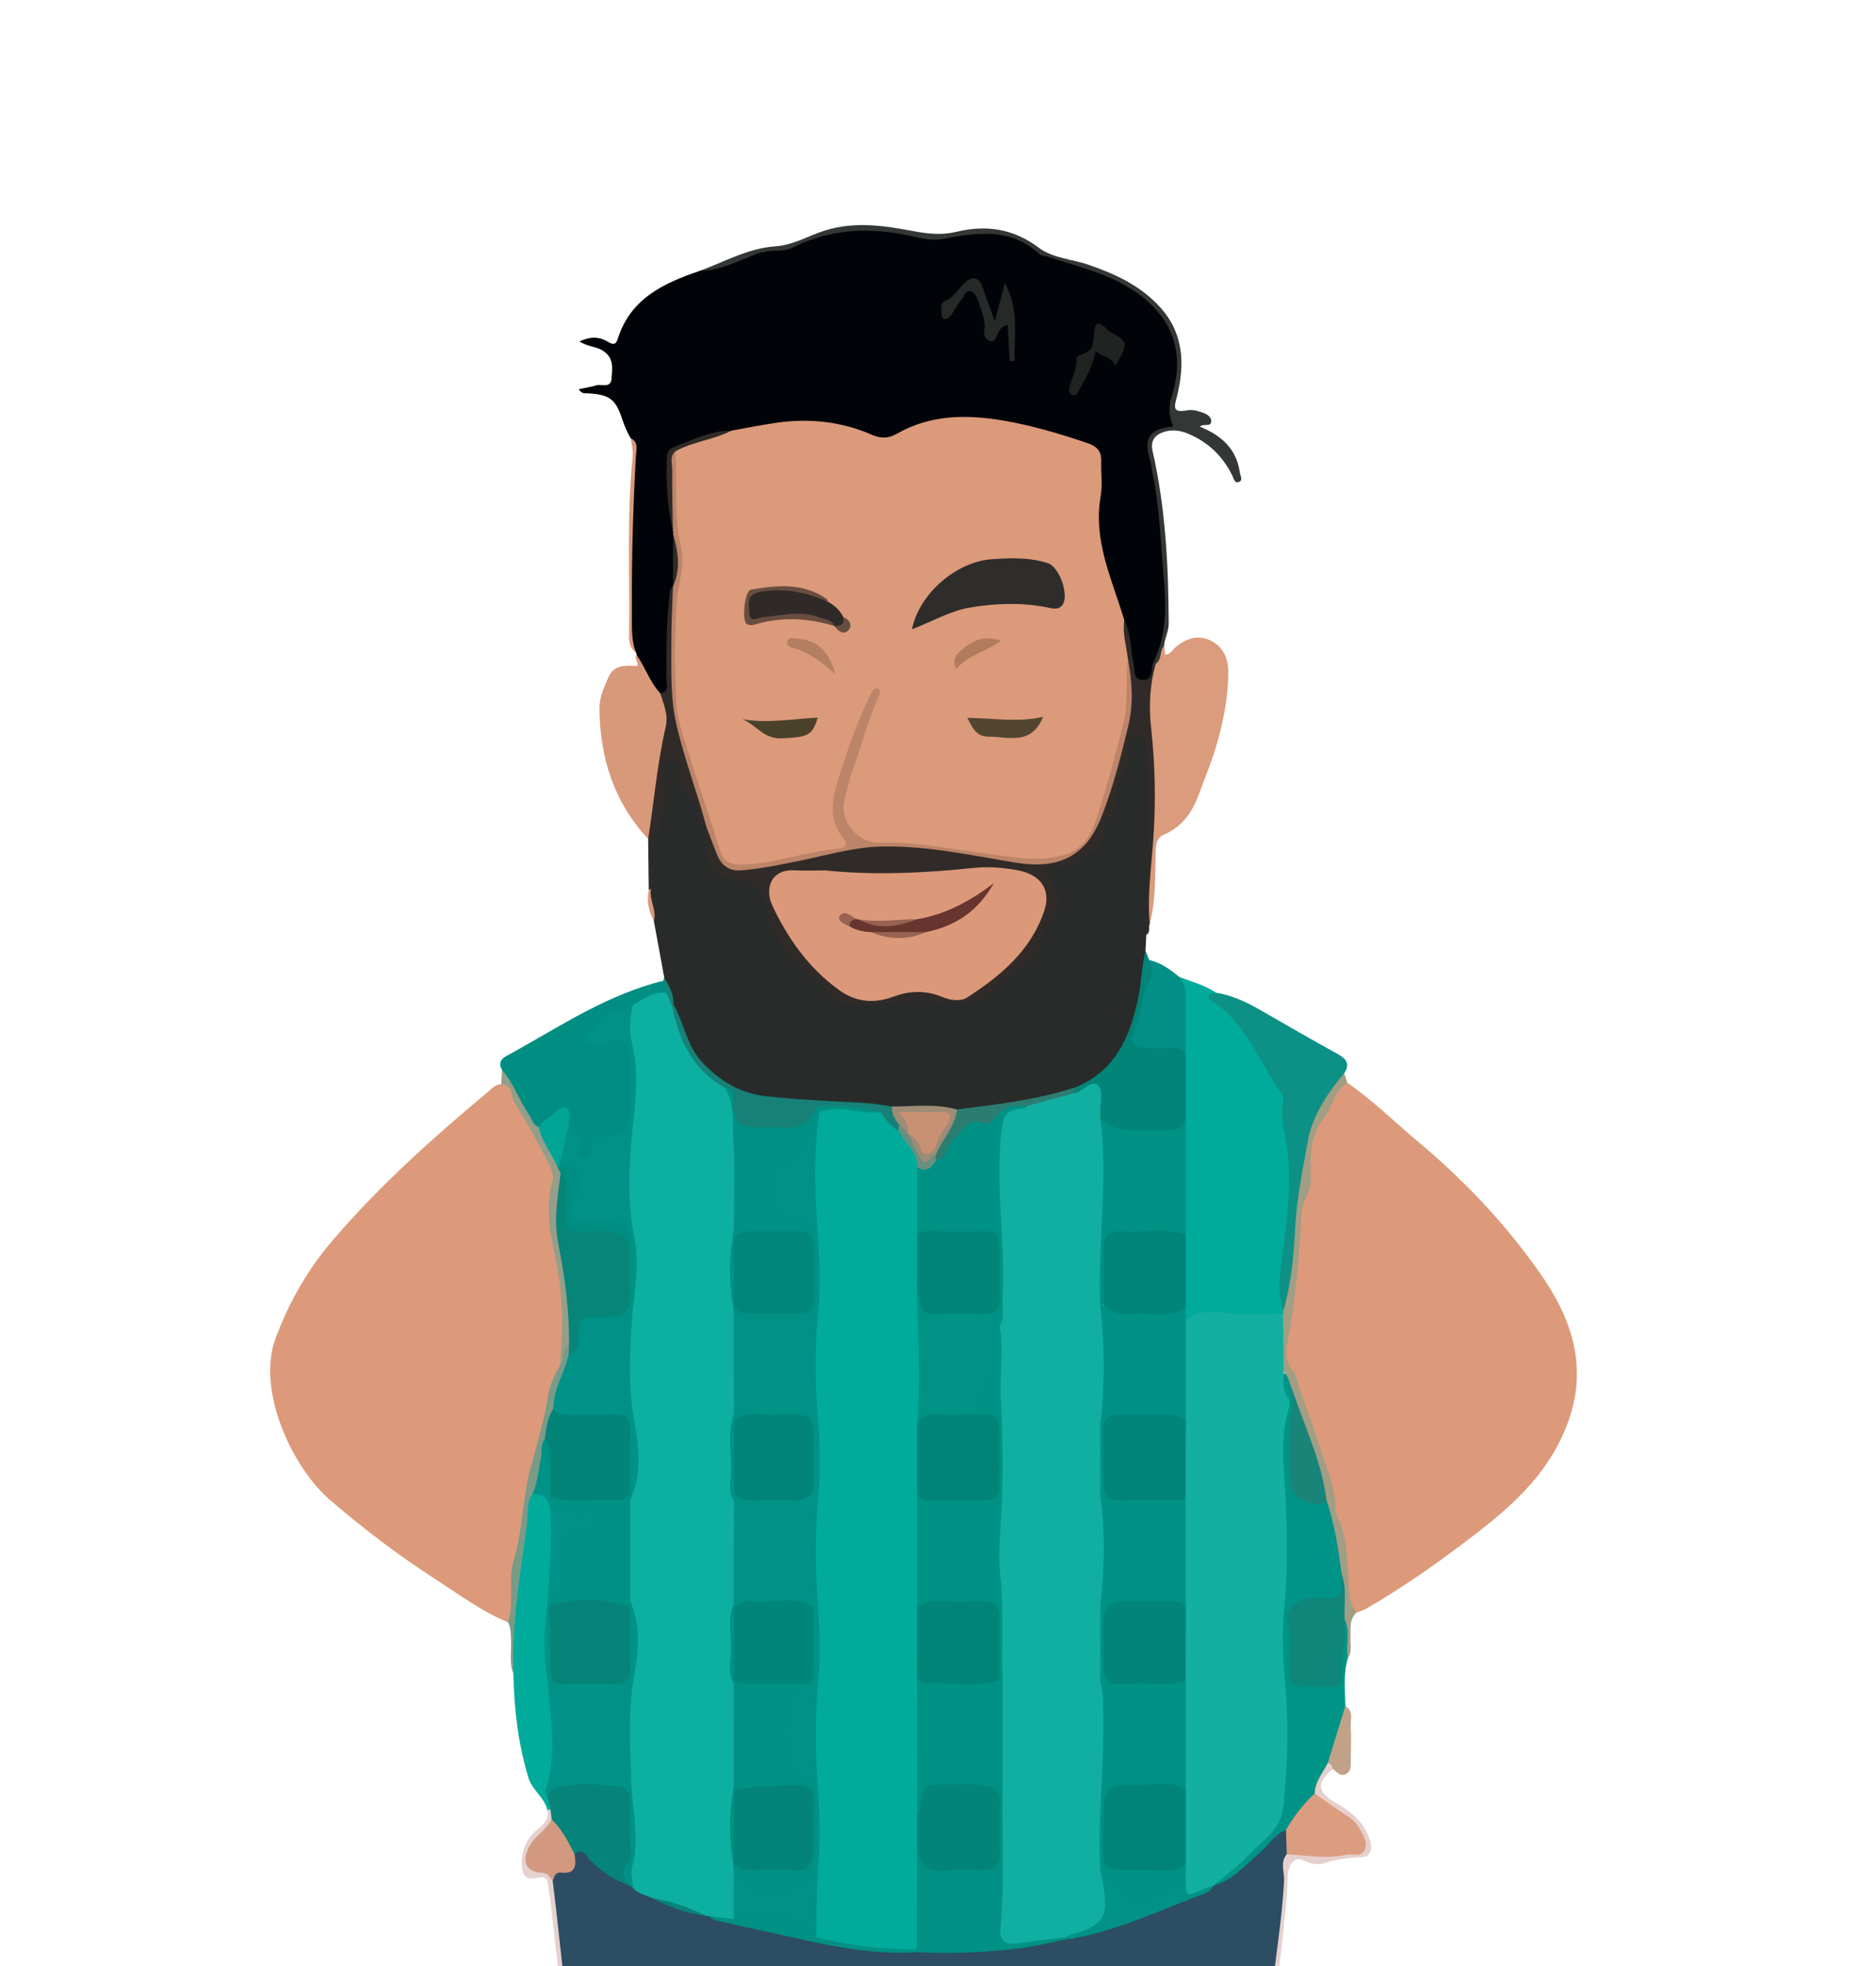 <?xml version="1.0" encoding="UTF-8"?>
<svg width="125px" height="131px" viewBox="0 0 125 131" version="1.1" xmlns="http://www.w3.org/2000/svg" xmlns:xlink="http://www.w3.org/1999/xlink">
    <title>Artboard</title>
    <g id="Artboard" stroke="none" stroke-width="1" fill="none" fill-rule="evenodd">
        <g id="Group-5" transform="translate(18, 15)">
            <path d="M24.017,14.194 C23.782,13.786 23.597,13.363 23.452,12.907 C23.017,11.578 22.587,11.292 21.172,11.207 C20.992,11.196 20.767,11.275 20.562,10.934 C20.977,10.845 21.357,10.789 21.717,10.681 C22.087,10.571 22.712,10.908 22.752,10.196 C22.792,9.544 22.927,8.866 22.192,8.382 C21.742,8.083 21.187,8.113 20.602,7.752 C21.352,7.404 21.937,7.429 22.517,7.777 C22.837,7.97 23.027,8.008 23.172,7.554 C24.012,4.889 26.227,3.865 28.607,3.056 C29.882,2.73 31.077,2.035 32.342,1.859 C34.937,1.5 37.247,-0.108 39.972,0.228 C40.977,0.351 41.987,0.299 42.977,0.613 C44.102,0.97 45.242,0.759 46.377,0.514 C47.972,0.169 49.437,0.425 50.772,1.447 C51.812,2.246 53.137,2.368 54.347,2.761 C56.312,3.399 58.107,4.28 59.437,5.91 C60.697,7.46 60.727,9.275 60.322,11.103 C60.182,11.716 59.997,12.252 60.312,12.853 C60.567,13.333 60.437,13.548 59.832,13.59 C58.862,13.657 58.487,14.336 58.687,15.287 C59.497,19.11 59.787,22.984 59.652,26.881 C59.632,27.59 59.427,28.335 59.207,29.041 C59.072,29.28 59.057,29.554 58.977,29.807 C58.842,30.209 58.647,30.567 58.142,30.522 C57.637,30.476 57.387,30.153 57.307,29.669 C57.127,28.585 57.067,27.477 56.662,26.439 C55.497,23.449 54.732,20.411 54.992,17.138 C55.162,14.994 55.027,14.97 52.962,14.363 C50.787,13.723 48.622,13.09 46.297,13.119 C44.797,13.139 43.402,13.417 42.082,14.073 C41.292,14.464 40.577,14.479 39.752,14.139 C37.282,13.121 34.727,13.157 32.162,13.739 C31.697,13.844 31.237,13.968 30.762,13.967 C29.512,13.994 28.397,14.49 27.267,14.945 C26.757,15.15 26.707,15.557 26.692,16.021 C26.647,17.481 26.882,18.919 27.017,20.366 C27.047,20.477 27.067,20.59 27.082,20.705 C27.107,21.766 27.137,22.826 27.067,23.887 C27.052,24.007 27.022,24.123 26.987,24.238 C26.737,26.153 26.657,28.075 26.692,30.005 C26.702,30.462 26.797,30.976 26.297,31.289 C25.227,31.223 25.142,30.229 24.747,29.561 C24.587,29.298 24.552,28.932 24.412,28.63 C24.417,28.565 24.397,28.507 24.357,28.455 C24.112,27.993 24.067,27.501 24.077,26.984 C24.167,23.204 23.897,19.419 24.272,15.642 C24.322,15.159 24.427,14.618 24.017,14.194" id="Fill-1" fill="#000408"></path>
            <path d="M15.847,93.097 C14.152,92.404 12.692,91.316 11.172,90.334 C8.647,88.703 6.247,86.898 3.967,84.93 C1.482,82.781 -0.928,77.664 0.357,74.19 C1.267,71.726 2.537,69.532 4.252,67.545 C7.362,63.936 10.887,60.774 14.532,57.738 C14.782,57.531 15.012,57.238 15.397,57.246 C15.747,57.049 16.012,57.211 16.157,57.505 C17.072,59.38 18.282,61.106 18.992,63.085 C19.077,63.313 19.157,63.556 19.092,63.781 C18.542,65.545 18.972,67.222 19.317,68.971 C19.777,71.283 19.882,73.664 19.517,76.029 C18.762,77.988 18.407,80.056 17.852,82.068 C17.172,84.561 17.007,87.128 16.432,89.627 C16.252,90.402 16.362,91.181 16.312,91.957 C16.287,92.388 16.362,92.866 15.847,93.097" id="Fill-2" fill="#DC9A7A"></path>
            <path d="M71.777,57.147 C73.472,58.319 74.932,59.77 76.507,61.089 C79.632,63.711 82.437,66.678 84.737,70.016 C86.752,72.945 87.852,76.175 86.422,79.92 C85.042,83.525 82.302,85.729 79.412,87.906 C77.367,89.449 75.262,90.901 73.042,92.185 C72.842,92.302 72.607,92.362 72.392,92.448 C71.512,92.126 71.517,91.238 71.587,90.647 C71.852,88.483 70.897,86.536 70.562,84.497 C70.357,83.265 70.047,81.889 69.327,80.707 C68.907,80.014 68.857,79.134 68.517,78.352 C67.607,76.264 67.137,74.072 67.892,71.802 C68.302,70.554 68.272,69.269 68.262,67.983 C68.257,66.791 68.392,65.625 68.852,64.51 C69.032,64.067 69.147,63.59 69.067,63.119 C68.797,61.5 69.497,60.174 70.272,58.859 C70.442,58.57 70.647,58.302 70.742,57.965 C70.887,57.462 71.237,57.17 71.777,57.147" id="Fill-3" fill="#DC9A7A"></path>
            <path d="M26.257,50.123 C26.027,48.871 25.797,47.62 25.567,46.368 C25.477,45.642 25.222,44.937 25.302,44.191 C25.267,42.532 25.262,40.88 25.787,39.272 C26.087,38.36 26.162,37.423 25.987,36.46 C25.912,36.057 25.982,35.606 26.517,35.513 C26.997,35.429 27.332,35.689 27.422,36.136 C27.707,37.59 28.787,38.679 29.177,40.079 C29.372,40.53 29.317,41.012 29.347,41.484 C29.412,42.614 29.892,43.149 30.992,43.319 C32.717,43.587 33.177,44.042 33.407,45.775 C33.452,46.12 33.522,46.447 33.717,46.731 C34.562,47.99 35.487,49.164 36.577,50.249 C37.967,51.632 39.492,51.796 41.287,51.548 C42.692,51.355 44.132,51.457 45.552,51.532 C46.457,51.58 47.277,51.462 47.977,50.783 C48.662,50.126 49.437,49.572 50.132,48.922 C50.687,48.402 51.177,47.859 51.227,47.04 C51.242,46.765 51.382,46.514 51.577,46.321 C52.292,45.624 52.272,44.845 51.912,43.984 C51.482,42.956 51.647,42.843 52.637,42.494 C53.837,42.069 54.897,41.586 55.417,40.056 C55.817,38.879 55.947,37.572 56.632,36.483 C56.877,36.09 56.857,35.639 56.882,35.2 C56.902,34.774 57.027,34.404 57.392,34.142 C58.012,33.702 58.602,33.9 58.592,34.652 C58.572,36.376 58.747,38.091 58.717,39.819 C58.687,41.745 58.667,43.671 58.572,45.596 C58.547,46.17 58.532,46.74 58.377,47.296 C58.357,47.648 58.342,48 58.327,48.351 C58.592,50.248 58.017,52 57.462,53.773 C56.842,55.756 55.467,56.938 53.627,57.689 C51.047,58.558 48.392,59.009 45.672,59.117 C44.317,58.816 42.947,59.043 41.587,58.972 C39.007,58.638 36.397,58.637 33.807,58.415 C30.272,58.113 28.082,56.271 27.012,52.965 C26.917,52.675 26.812,52.389 26.712,52.103 C26.597,51.434 26.262,50.816 26.257,50.123" id="Fill-4" fill="#282B2A"></path>
            <path d="M60.602,50.113 C61.432,50.42 62.292,50.647 63.037,51.151 C63.007,51.553 63.317,51.74 63.562,51.968 C64.397,52.752 65.237,53.514 65.722,54.614 C66.032,55.319 66.477,55.978 66.942,56.601 C67.537,57.388 67.707,58.267 67.847,59.235 C68.082,60.847 68.082,62.463 68.217,64.074 C68.347,65.62 67.957,67.097 67.737,68.595 C67.557,69.847 67.592,71.094 67.632,72.347 C67.617,72.464 67.567,72.56 67.477,72.636 C66.427,72.95 65.352,72.961 64.287,72.818 C63.182,72.67 62.097,72.643 61.022,72.992 C60.872,72.871 60.807,72.705 60.767,72.523 C60.737,72.339 60.717,72.153 60.707,71.966 C60.702,70.379 60.677,68.792 60.712,67.205 C60.672,64.719 60.677,62.232 60.707,59.746 C60.677,58.264 60.697,56.781 60.697,55.299 C60.722,53.57 60.727,51.84 60.602,50.113" id="Fill-5" fill="#00AB9C"></path>
            <path d="M42.307,139.177 C41.572,139.699 41.767,140.576 41.747,141.225 C41.702,142.489 41.397,143.701 41.217,144.925 C40.667,148.648 39.837,152.331 39.312,156.058 C39.052,157.925 38.622,159.762 38.322,161.617 C38.012,163.546 37.607,165.5 37.067,167.406 C36.722,168.614 36.302,169.849 36.942,171.143 C37.132,171.529 36.992,172.077 37.002,172.551 C36.402,172.658 36.137,172.105 35.702,171.89 C35.462,171.772 35.232,171.562 34.952,171.711 C34.672,171.86 34.697,172.157 34.697,172.43 C34.692,174.365 33.812,175.179 31.882,175.291 C30.237,175.387 28.687,174.832 27.072,174.779 C26.967,174.739 26.882,174.674 26.817,174.583 C28.242,174.052 28.837,172.845 29.272,171.518 C29.307,171.422 29.312,171.319 29.337,171.221 C29.462,170.738 29.557,168.156 29.447,167.71 C28.832,165.3 28.127,162.909 27.617,160.477 C26.812,156.661 25.677,152.928 24.937,149.093 C24.582,147.258 24.102,145.431 23.672,143.602 C23.382,142.389 23.202,141.152 22.942,139.932 C22.807,139.284 22.852,138.511 21.907,138.344 C21.702,138.308 21.417,137.966 21.402,137.752 C21.342,136.546 20.657,135.522 20.477,134.349 C20.387,133.744 20.217,133.294 20.757,132.704 C21.212,132.211 20.962,131.341 20.832,130.645 C20.452,128.551 20.357,126.426 20.112,124.317 C19.887,122.409 19.677,120.499 19.462,118.59 C19.197,116.281 18.942,113.972 18.677,111.663 C18.637,111.295 18.547,110.933 18.507,110.565 C18.462,110.125 18.297,110.026 17.837,110.117 C16.967,110.289 16.762,109.966 16.772,109.08 C16.787,108.11 17.162,107.405 17.897,106.828 C18.282,106.525 18.582,106.165 18.477,105.617 C18.517,105.481 18.602,105.449 18.722,105.519 C18.877,105.698 18.912,105.912 18.907,106.138 C18.872,106.648 18.522,106.972 18.202,107.315 C17.907,107.636 17.607,107.956 17.457,108.373 C17.252,108.952 17.267,109.468 18.042,109.552 C18.682,109.622 18.972,110.006 19.102,110.58 C19.637,115.145 20.202,119.705 20.662,124.278 C20.917,126.798 21.232,129.315 21.507,131.835 C21.567,132.392 21.587,132.913 21.207,133.377 C21.082,133.535 20.947,133.74 21.017,133.936 C21.522,135.429 21.382,137.23 23.012,138.194 C23.682,139.012 23.562,140.062 23.757,140.999 C24.452,144.352 25.152,147.703 25.967,151.027 C27.032,155.375 28.067,159.729 29.162,164.07 C29.477,165.319 29.732,166.584 30.127,167.813 C30.332,168.443 30.612,168.666 31.322,168.432 C32.572,168.022 33.867,168.025 35.102,168.531 C35.812,168.82 36.117,168.693 36.307,167.905 C36.797,165.826 37.272,163.743 37.642,161.641 C38.297,157.937 39.062,154.254 39.642,150.534 C40.087,147.657 40.472,144.764 41.052,141.907 C41.152,141.404 41.187,140.9 41.197,140.39 C41.207,139.951 41.187,139.499 41.527,139.146 C41.672,139.023 41.832,138.982 42.017,138.999 C42.137,139.022 42.232,139.081 42.307,139.177" id="Fill-6" fill="#E5D1D0"></path>
            <path d="M70.792,102.876 C69.702,103.807 69.747,104.417 71.017,105.137 C72.077,105.739 72.947,106.462 73.307,107.7 C73.482,108.305 73.267,108.732 72.737,108.747 C71.812,108.774 70.932,108.924 70.062,109.195 C69.937,109.234 69.792,109.192 69.657,109.202 C69.152,109.24 68.627,108.651 68.232,108.979 C67.692,109.433 67.817,110.256 67.772,110.893 C67.507,114.423 66.967,117.915 66.547,121.425 C66.132,124.9 65.797,128.385 65.312,131.852 C65.247,132.31 65.087,132.863 65.762,133.146 C66.027,133.256 66.177,133.631 66.017,133.945 C65.427,135.126 65.212,136.428 64.797,137.666 C64.697,137.958 64.562,138.343 64.277,138.378 C63.452,138.48 63.407,139.116 63.322,139.676 C62.727,143.541 61.652,147.299 60.767,151.097 C59.952,154.588 58.967,158.039 58.087,161.515 C57.462,163.984 56.932,166.479 56.257,168.934 C55.972,169.972 56.622,170.737 56.742,171.643 C56.897,172.788 57.897,173.429 58.362,174.389 C58.122,174.613 57.822,174.659 57.512,174.655 C56.432,174.64 55.372,174.754 54.307,174.991 C52.972,175.288 51.667,174.138 51.657,172.763 C51.652,172.463 51.757,172.156 51.537,171.891 C50.742,171.56 49.877,171.965 49.357,172.883 C49.212,173.132 49.317,173.617 48.792,173.55 C48.662,172.472 49.092,171.486 49.372,170.494 C49.507,169.996 49.502,169.572 49.377,169.131 C48.667,166.574 48.252,163.958 47.722,161.363 C47.187,158.734 46.777,156.084 46.327,153.446 C45.947,151.235 45.357,149.047 45.317,146.772 C45.302,145.774 45.012,144.781 44.832,143.796 C44.607,142.534 44.487,141.266 44.337,140 C44.292,139.627 44.107,139.389 43.932,139.112 C44.157,138.959 44.372,138.973 44.587,139.129 C45.172,140.457 45.162,141.911 45.362,143.305 C45.957,147.364 46.587,151.414 47.297,155.454 C47.742,157.993 48.147,160.538 48.652,163.065 C48.967,164.657 49.212,166.266 49.672,167.83 C49.957,168.799 49.992,168.835 50.897,168.492 C52.152,168.019 53.437,168.04 54.682,168.433 C55.432,168.669 55.702,168.494 55.902,167.763 C57.337,162.423 58.612,157.042 59.962,151.68 C60.902,147.933 61.822,144.18 62.607,140.395 C62.762,139.66 62.537,138.793 63.232,138.205 C63.927,137.94 64.312,137.444 64.452,136.709 C64.557,136.178 64.767,135.67 64.947,135.159 C65.182,134.503 65.282,133.931 64.867,133.237 C64.442,132.521 64.742,131.629 64.847,130.843 C65.222,127.988 65.597,125.128 65.887,122.268 C66.312,118.025 67.212,113.831 67.237,109.546 C67.237,109.206 67.257,108.866 67.467,108.574 C67.747,108.269 68.117,108.159 68.477,108.288 C69.617,108.688 70.747,108.358 71.877,108.314 C72.657,108.284 72.802,107.985 72.492,107.258 C72.272,106.743 71.872,106.399 71.427,106.076 C70.752,105.588 69.942,105.27 69.447,104.548 C69.332,103.645 69.797,102.997 70.392,102.406 C70.747,102.372 70.942,102.479 70.792,102.876" id="Fill-7" fill="#E6D0CD"></path>
            <path d="M58.377,47.296 C58.427,45.779 58.437,44.261 58.507,42.743 C58.637,40.044 58.432,37.329 58.362,34.621 C58.357,34.387 58.367,34.06 58.042,34.104 C57.642,34.158 57.107,34.429 57.192,34.812 C57.507,36.171 56.102,37.119 56.422,38.469 C56.492,38.777 56.247,39.176 55.937,39.434 C55.732,39.606 55.482,39.819 55.537,40.106 C55.727,41.059 55.192,41.538 54.447,41.899 C53.797,42.215 53.322,42.882 52.472,42.815 C51.792,42.761 51.722,43.158 52.022,43.655 C52.672,44.737 52.797,45.734 51.657,46.588 C51.582,46.644 51.502,46.756 51.502,46.843 C51.492,49.021 49.457,49.596 48.312,50.87 C47.477,51.802 46.372,51.834 45.182,51.797 C43.602,51.749 42.007,51.61 40.427,51.948 C39.607,52.125 38.777,51.786 37.937,51.764 C37.302,51.746 37.127,50.863 36.567,50.499 C35.072,49.531 34.182,48.017 33.277,46.537 C33.107,46.26 33.152,45.95 33.132,45.647 C33.032,44.306 32.437,43.717 31.102,43.616 C29.687,43.509 29.072,42.837 29.062,41.385 C29.062,40.979 29.057,40.572 29.052,40.165 C29.107,40.156 29.162,40.147 29.217,40.138 C29.627,40.527 29.787,41.05 29.942,41.56 C30.207,42.452 30.777,42.84 31.687,42.723 C33.257,42.521 34.842,42.307 36.347,41.841 C39.967,40.72 43.542,41.249 47.162,41.765 C48.872,42.008 50.572,42.648 52.367,42.149 C53.722,41.771 54.572,40.987 55.057,39.666 C55.842,37.534 56.482,35.36 56.942,33.147 C57.232,31.763 57.182,30.324 56.927,28.913 C56.772,28.049 56.387,27.185 56.912,26.318 C57.377,27.228 57.317,28.253 57.527,29.219 C57.627,29.674 57.492,30.272 58.132,30.306 C58.807,30.343 58.717,29.723 58.787,29.276 C58.807,29.151 58.897,29.038 58.952,28.919 C59.057,29 59.132,29.102 59.172,29.226 C59.247,29.457 59.277,29.706 59.197,29.928 C58.582,31.639 59.007,33.359 59.177,35.066 C59.337,36.694 59.512,38.368 59.212,39.932 C58.782,42.138 58.927,44.361 58.607,46.555 C58.507,46.795 58.682,47.12 58.377,47.296" id="Fill-8" fill="#302B28"></path>
            <path d="M15.447,56.29 C15.072,55.599 15.697,55.395 16.067,55.188 C19.347,53.373 22.482,51.26 26.192,50.354 C26.327,50.619 26.512,50.869 26.437,51.194 C25.717,51.53 24.932,51.729 24.287,52.213 C23.942,52.436 23.592,52.699 23.187,52.716 C22.207,52.755 21.892,53.388 21.707,54.193 C21.962,54.378 22.167,54.207 22.382,54.134 C23.332,53.801 24.057,54.131 24.167,55.097 C24.332,56.645 24.317,58.212 24.172,59.761 C24.092,60.602 23.382,60.892 22.627,60.965 C22.047,61.02 21.577,61.079 21.552,61.852 C21.537,62.23 21.222,62.546 20.757,62.417 C20.402,62.317 20.077,61.985 20.247,61.667 C20.637,60.918 20.012,60.562 19.767,60.058 C19.542,58.988 19.542,58.992 18.672,59.675 C18.417,59.876 18.222,60.176 17.862,60.221 C17.167,60.022 17.137,59.309 16.797,58.836 C16.227,58.052 15.862,57.156 15.447,56.29" id="Fill-9" fill="#008E82"></path>
            <path d="M58.607,46.555 C58.447,44.796 58.687,43.045 58.817,41.304 C59.022,38.696 58.987,36.102 58.702,33.517 C58.537,32.051 58.612,30.643 59.002,29.236 C59.297,28.85 59.187,28.331 59.437,27.931 C59.437,27.926 59.487,27.941 59.502,27.956 C59.527,27.978 59.547,28.008 59.567,28.035 C59.592,28.23 59.617,28.425 59.642,28.631 C60.017,28.588 60.142,28.272 60.367,28.091 C61.047,27.54 61.812,27.285 62.622,27.664 C63.457,28.052 63.837,28.813 63.842,29.717 C63.847,31.518 63.482,33.267 62.957,34.978 C62.642,35.999 62.227,36.99 61.857,37.995 C61.432,39.141 60.752,40.087 59.612,40.587 C59.052,40.834 59.012,41.251 59.002,41.74 C58.962,43.352 59.027,44.974 58.607,46.555" id="Fill-10" fill="#DB9B7D"></path>
            <path d="M67.507,72.338 C67.132,71.251 67.247,70.121 67.392,69.038 C67.697,66.779 68.012,64.563 67.852,62.24 C67.762,60.95 67.252,59.678 67.507,58.358 C67.537,58.207 67.492,57.998 67.402,57.873 C65.922,55.826 65.102,53.29 62.892,51.786 C62.712,51.662 62.402,51.581 62.572,51.278 C62.627,51.179 62.877,51.19 63.037,51.151 C64.147,51.323 65.127,51.81 66.087,52.365 C67.767,53.336 69.447,54.304 71.147,55.239 C71.727,55.558 71.962,55.911 71.567,56.511 C70.882,57.786 70.297,59.115 69.527,60.34 C69.362,60.603 69.142,60.867 69.177,61.166 C69.392,63.033 68.637,64.764 68.462,66.571 C68.297,68.251 68.382,69.956 67.952,71.612 C67.872,71.909 67.872,72.228 67.507,72.338" id="Fill-13" fill="#0D9085"></path>
            <path d="M18.677,105.554 C18.612,105.575 18.547,105.596 18.477,105.617 C18.287,104.766 17.467,104.297 17.212,103.467 C16.527,101.2 16.252,98.878 16.207,96.521 C16.107,93.729 16.067,90.944 16.672,88.187 C16.882,87.237 17.047,86.269 17.062,85.287 C17.067,84.949 17.052,84.599 17.427,84.414 C18.357,84.377 18.887,84.702 18.922,85.614 C18.997,87.7 19.122,89.779 18.742,91.875 C18.407,93.72 18.307,95.624 18.867,97.48 C18.987,97.874 18.997,98.281 18.992,98.687 C18.972,100.64 19.142,102.604 18.702,104.535 C18.742,104.875 18.937,105.221 18.677,105.554" id="Fill-14" fill="#00AB9B"></path>
            <path d="M70.472,102.474 C70.137,103.133 69.622,103.714 69.602,104.508 C69.197,105.507 68.362,106.198 67.767,107.065 C66.597,108.018 65.652,109.226 64.412,110.107 C64.057,110.361 63.707,110.631 63.267,110.705 C63.022,110.747 62.767,110.733 62.857,110.354 C63.967,109.265 65.202,108.316 66.237,107.14 C66.772,106.527 67.117,105.884 67.212,105.072 C67.522,102.333 67.487,99.597 67.287,96.849 C67.157,95.059 67.182,93.263 67.337,91.465 C67.517,89.336 67.482,87.198 67.342,85.063 C67.207,83.003 67.012,80.938 67.482,78.892 C67.562,78.542 67.487,78.222 67.387,77.896 C67.242,77.433 67.172,76.969 67.402,76.509 C68.052,76.554 68.052,76.554 68.322,77.656 C68.402,78.306 68.477,78.957 68.172,79.578 C68.042,81.535 67.867,83.416 68.487,85.419 C69.037,87.211 68.827,89.262 68.537,91.184 C68.467,91.677 67.937,92.083 68.062,92.678 C68.302,93.777 68.227,94.892 68.222,96.001 C68.222,96.775 68.567,97.114 69.322,97.091 C69.627,97.082 69.932,97.082 70.232,97.093 C70.827,97.114 71.082,96.83 71.097,96.245 C71.127,95.439 71.327,94.646 71.307,93.832 C71.302,93.497 71.322,93.154 71.582,92.888 C71.962,92.877 71.897,93.165 71.887,93.375 C71.867,94.068 71.977,94.764 71.822,95.452 C71.492,96.511 71.627,97.596 71.642,98.674 C71.572,100.039 71.232,101.321 70.472,102.474" id="Fill-15" fill="#009487"></path>
            <path d="M24.412,28.63 C24.987,29.458 25.302,30.446 25.997,31.202 C26.732,31.832 26.832,32.671 26.617,33.519 C26.112,35.556 25.922,37.635 25.667,39.707 C25.612,40.145 25.507,40.568 25.187,40.902 C22.907,38.455 21.977,35.506 21.942,32.214 C21.932,31.475 22.237,30.831 22.507,30.195 C22.827,29.437 23.337,29.29 24.462,29.386 C24.577,29.125 24.227,28.894 24.412,28.63" id="Fill-16" fill="#D8997B"></path>
            <path d="M61.012,55.227 C61.012,56.721 61.012,58.215 61.012,59.708 C60.867,60.095 60.682,60.471 60.217,60.516 C58.817,60.656 57.412,60.765 56.037,60.315 C55.712,60.209 55.442,60.018 55.257,59.718 C55.022,59.29 55.047,58.817 55.062,58.354 C55.082,57.732 54.932,57.437 54.272,57.808 C54.047,57.936 53.797,58.06 53.517,57.93 C53.322,57.684 53.557,57.583 53.677,57.441 C56.257,56.386 57.232,54.232 57.802,51.689 C58.052,50.576 58.062,49.446 58.327,48.351 C58.412,48.556 58.492,48.761 58.572,48.966 C58.987,49.364 59.062,49.827 58.852,50.352 C58.417,51.42 58.322,52.584 57.907,53.658 C57.682,54.236 57.977,54.478 58.517,54.525 C59.022,54.569 59.527,54.549 60.032,54.553 C60.527,54.556 60.872,54.729 61.012,55.227" id="Fill-17" fill="#038479"></path>
            <path d="M59.567,28.035 C59.242,28.37 59.442,28.955 59.002,29.236 C58.987,29.131 58.972,29.025 58.952,28.92 C59.817,27.027 59.687,25.02 59.507,23.045 C59.312,20.832 59.247,18.599 58.772,16.414 C58.717,16.152 58.697,15.88 58.622,15.624 C58.192,14.159 58.582,13.583 60.177,13.411 C59.902,12.783 59.847,12.09 60.047,11.491 C61.457,7.209 58.802,4.623 55.487,3.315 C54.267,2.834 52.992,2.49 51.742,2.085 C51.582,2.034 51.377,2.04 51.267,1.938 C49.327,0.132 47.057,0.503 44.777,0.927 C44.097,1.054 43.427,0.891 42.792,0.747 C40.047,0.122 37.387,0.216 34.827,1.496 C34.107,1.854 33.302,1.573 32.547,1.864 C31.267,2.353 30.032,3.025 28.607,3.056 C30.272,2.448 31.847,1.538 33.657,1.416 C34.707,1.346 35.607,0.859 36.537,0.507 C38.652,-0.293 40.747,-0.002 42.837,0.396 C43.827,0.584 44.757,0.683 45.737,0.444 C47.712,-0.035 49.527,0.238 51.212,1.503 C52.162,2.214 53.427,2.262 54.537,2.645 C56.312,3.257 57.982,4.028 59.277,5.447 C60.867,7.183 60.957,9.23 60.437,11.353 C60.257,12.088 60.052,12.542 61.122,12.339 C61.462,12.275 61.867,12.393 62.207,12.521 C62.437,12.608 62.747,12.809 62.702,13.101 C62.647,13.481 62.227,13.189 61.942,13.427 C63.367,14.001 64.392,14.898 64.612,16.489 C64.642,16.717 64.832,16.977 64.577,17.1 C64.257,17.255 64.207,16.879 64.117,16.699 C63.462,15.374 62.472,14.424 61.097,13.871 C60.642,13.686 60.152,13.629 59.702,13.739 C59.072,13.895 58.617,14.26 58.797,15.051 C59.662,18.841 59.857,22.692 59.872,26.563 C59.872,27.094 59.592,27.53 59.567,28.035" id="Fill-18" fill="#333735"></path>
            <path d="M68.132,77.674 C67.927,77.259 67.917,76.752 67.532,76.423 C66.987,75.136 67.057,73.842 67.487,72.544 C67.492,72.475 67.502,72.407 67.507,72.338 C68.047,70.515 68.202,68.627 68.302,66.749 C68.407,64.789 68.817,62.86 69.157,60.962 C69.442,59.374 70.452,57.832 71.567,56.51 C71.637,56.722 71.707,56.934 71.777,57.146 C70.892,57.697 70.797,58.773 70.202,59.523 C69.237,60.742 69.307,62.193 69.347,63.633 C69.367,64.403 68.792,65.011 68.742,65.767 C68.557,68.729 68.342,71.686 67.757,74.606 C67.642,75.204 67.702,75.823 68.147,76.335 C68.422,76.651 68.432,77.076 68.562,77.453 C68.987,78.699 69.467,79.938 69.862,81.181 C70.267,82.437 70.792,83.679 70.977,85.004 C71.017,85.272 70.907,85.594 71.017,85.81 C71.972,87.655 71.687,89.699 71.992,91.646 C72.042,91.977 72.237,92.193 72.392,92.449 C71.852,92.946 72.017,93.601 71.982,94.217 C71.957,94.631 72.112,95.073 71.822,95.453 C71.627,94.617 72.022,93.728 71.592,92.914 C71.152,92.422 71.332,91.824 71.312,91.261 C71.297,90.821 71.337,90.378 71.202,89.949 C70.887,88.306 70.582,86.66 70.207,85.029 C69.977,83.731 69.572,82.482 69.117,81.247 C68.692,80.083 68.312,78.906 68.132,77.674" id="Fill-19" fill="#A19E85"></path>
            <path d="M61.012,55.227 C60.737,54.882 60.382,54.786 59.952,54.811 C59.382,54.844 58.807,54.857 58.237,54.806 C57.682,54.756 57.192,54.529 57.532,53.836 C58.102,52.655 58.062,51.292 58.672,50.13 C58.897,49.708 58.632,49.351 58.572,48.966 C59.362,49.15 59.992,49.613 60.602,50.113 C60.927,50.524 61.032,50.979 61.017,51.507 C60.987,52.746 61.012,53.987 61.012,55.227" id="Fill-20" fill="#028F85"></path>
            <path d="M25.187,40.902 C25.582,38.414 25.787,35.894 26.357,33.432 C26.542,32.633 26.222,31.928 25.997,31.202 C26.612,31.082 26.407,30.588 26.407,30.229 C26.402,28.351 26.387,26.473 26.622,24.605 C26.652,24.403 26.642,24.2 26.842,24.077 C27.347,25.176 27.092,26.33 27.052,27.457 C26.962,29.849 26.982,32.221 27.687,34.541 C28.132,35.988 28.522,37.449 29.042,38.872 C29.182,39.263 29.332,39.713 29.082,40.143 L29.052,40.165 C28.867,40.062 28.757,39.911 28.667,39.717 C28.332,38.979 28.297,38.1 27.507,37.572 C27.177,37.351 27.217,36.845 27.227,36.433 C27.242,36.014 27.107,35.671 26.612,35.702 C26.092,35.736 26.167,36.186 26.237,36.474 C26.627,38.088 26.092,39.548 25.567,41.023 C25.202,42.068 25.507,43.167 25.372,44.233 C25.352,44.31 25.302,44.338 25.227,44.318 C25.212,43.18 25.197,42.041 25.187,40.902" id="Fill-22" fill="#302B28"></path>
            <path d="M17.482,84.555 C17.047,85.176 17.202,85.923 17.112,86.599 C16.652,89.89 16.102,93.179 16.207,96.522 C15.917,95.784 16.092,95.015 16.052,94.262 C16.027,93.862 16.052,93.462 15.847,93.097 C16.297,91.724 15.827,90.261 16.247,88.89 C16.862,86.859 16.822,84.716 17.392,82.659 C17.822,81.121 18.287,79.567 18.517,77.97 C18.622,77.254 18.977,76.634 19.297,76.002 C19.622,75.568 19.057,74.747 19.932,74.555 C20.092,74.732 20.107,74.945 20.082,75.168 C19.957,76.441 19.222,77.545 19.072,78.813 C18.827,79.497 18.672,80.204 18.502,80.909 C18.382,81.258 18.337,81.619 18.332,81.987 C18.077,82.852 18.347,83.893 17.482,84.555" id="Fill-23" fill="#799B87"></path>
            <path d="M19.912,74.582 C19.357,74.902 19.682,75.607 19.297,76.002 C19.532,73.679 19.532,71.337 19.057,69.065 C18.682,67.261 18.282,65.544 18.812,63.694 C18.952,63.219 18.562,62.535 18.287,62.011 C17.662,60.8 16.992,59.606 16.267,58.45 C16.012,58.037 16.197,57.267 15.397,57.246 C15.412,56.927 15.432,56.607 15.447,56.289 C16.227,57.169 16.577,58.306 17.237,59.257 C17.442,59.553 17.492,59.969 17.907,60.102 C18.572,60.878 18.917,61.829 19.352,62.734 C19.447,62.941 19.517,63.154 19.547,63.38 C19.652,64.097 19.382,64.78 19.382,65.493 C19.367,67.669 19.942,69.772 20.112,71.923 C20.182,72.817 20.437,73.73 19.912,74.582" id="Fill-25" fill="#949E89"></path>
            <path d="M70.472,102.474 C70.862,101.207 71.252,99.939 71.642,98.673 C72.207,99.007 71.972,99.571 72.002,100.037 C72.042,100.803 72.017,101.574 72.002,102.343 C71.997,102.669 72.042,103.042 71.662,103.22 C71.267,103.407 71.072,103.022 70.792,102.876 C70.787,102.659 70.682,102.527 70.472,102.474" id="Fill-28" fill="#C1A289"></path>
            <path d="M24.017,14.194 C24.597,14.477 24.387,15.014 24.367,15.44 C24.187,18.815 24.077,22.19 24.107,25.57 C24.117,26.539 24.027,27.517 24.357,28.456 C23.867,28.108 23.907,27.582 23.917,27.08 C23.972,23.215 23.757,19.344 24.152,15.486 C24.197,15.041 24.102,14.62 24.017,14.194" id="Fill-30" fill="#D8997B"></path>
            <path d="M25.227,44.318 C25.262,44.265 25.312,44.237 25.372,44.233 C25.242,44.963 25.777,45.633 25.567,46.369 C25.227,45.722 25.072,45.046 25.227,44.318" id="Fill-32" fill="#D8997B"></path>
            <path d="M26.407,51.167 C26.337,50.896 26.262,50.625 26.192,50.354 C26.212,50.277 26.232,50.2 26.257,50.123 C26.582,50.682 26.907,51.243 26.877,51.927 C26.837,51.956 26.802,51.985 26.762,52.014 C26.367,51.848 26.312,51.538 26.407,51.167" id="Fill-33" fill="#178177"></path>
            <path d="M56.912,26.318 C56.777,27.214 57.062,28.07 57.157,28.945 C57.362,30.736 57.317,32.513 56.822,34.258 C56.282,36.17 55.757,38.085 55.077,39.956 C54.407,41.785 52.972,42.305 51.257,42.38 C50.007,42.434 48.772,42.147 47.537,41.993 C45.297,41.715 43.077,41.082 40.807,41.3 C38.892,41.485 37.492,39.501 38.117,37.68 C38.792,35.729 39.367,33.741 40.102,31.637 C39.252,33.731 38.507,35.685 37.947,37.718 C37.702,38.605 37.772,39.369 38.137,40.173 C38.757,41.534 38.737,41.501 37.237,41.769 C35.652,42.053 34.082,42.443 32.482,42.69 C30.452,43.004 30.197,42.642 29.682,41.169 C28.697,38.338 27.877,35.459 26.992,32.597 C26.902,32.296 26.932,31.992 26.932,31.689 C26.937,28.848 26.777,26.006 27.142,23.169 C27.362,21.441 26.737,19.751 26.772,18.02 C26.792,17.073 26.682,16.123 26.832,15.178 C27.582,14.4 28.642,14.328 29.587,13.998 C29.952,13.869 30.352,13.812 30.732,13.696 C31.762,13.514 32.787,13.299 33.822,13.158 C35.967,12.867 38.067,13.087 40.067,13.96 C40.662,14.219 41.167,14.244 41.777,13.893 C43.972,12.631 46.382,12.612 48.772,13.01 C50.697,13.33 52.577,13.889 54.437,14.516 C55.082,14.733 55.402,15.056 55.377,15.746 C55.347,16.524 55.472,17.323 55.337,18.079 C54.822,21.037 56.107,23.627 56.912,26.318" id="Fill-35" fill="#DB9A7A"></path>
            <path d="M27.002,15.073 C27.137,17.227 26.867,19.393 27.397,21.542 C27.682,22.689 27.162,23.879 27.087,25.041 C26.937,27.338 26.937,29.657 27.077,31.955 C27.147,33.129 27.612,34.288 27.962,35.434 C28.432,36.985 28.967,38.516 29.467,40.057 C29.657,40.625 29.807,41.203 30.012,41.764 C30.337,42.657 31.077,42.643 31.852,42.596 C33.897,42.47 35.837,41.71 37.877,41.555 C38.277,41.524 38.552,41.29 38.212,40.877 C36.992,39.402 37.547,37.887 38.037,36.344 C38.522,34.813 39.072,33.309 39.732,31.845 C39.842,31.598 39.967,31.356 40.097,31.121 C40.182,30.974 40.302,30.806 40.492,30.887 C40.687,30.969 40.652,31.157 40.577,31.319 C39.827,32.94 39.427,34.684 38.802,36.348 C38.567,36.972 38.457,37.634 38.277,38.271 C37.872,39.671 39.132,41.19 40.617,41.151 C43.062,41.086 45.427,41.59 47.832,41.898 C49.467,42.107 51.172,42.444 52.852,41.986 C54.157,41.633 54.702,40.62 55.082,39.478 C55.747,37.46 56.297,35.41 56.827,33.349 C57.212,31.851 56.972,30.402 57.157,28.945 C57.447,30.414 57.532,31.895 57.182,33.356 C56.692,35.391 56.182,37.418 55.412,39.38 C54.377,42.038 52.572,42.958 49.682,42.482 C46.727,41.994 43.772,41.343 40.747,41.406 C38.847,41.445 37.027,42.009 35.177,42.378 C33.927,42.628 32.677,42.896 31.397,42.994 C30.492,43.064 30.017,42.594 29.727,41.824 C29.512,41.263 29.297,40.703 29.082,40.143 C28.472,37.834 27.602,35.603 27.067,33.27 C26.652,31.437 26.737,29.58 26.732,27.727 C26.727,26.511 26.802,25.294 26.842,24.077 L26.842,24.076 C27.107,22.908 26.997,21.739 26.847,20.57 C26.867,20.511 26.862,20.452 26.837,20.395 C26.667,18.798 26.582,17.197 26.642,15.591 C26.652,15.353 26.697,15.114 27.002,15.073" id="Fill-36" fill="#BC8468"></path>
            <path d="M48.282,6.418 C48.492,5.615 48.702,4.813 48.957,3.863 C49.927,5.62 49.557,7.347 49.602,9.035 C49.492,9.047 49.382,9.059 49.277,9.071 C49.232,8.273 49.192,7.475 49.147,6.652 C48.707,6.713 48.617,7.037 48.472,7.272 C48.332,7.49 48.317,7.842 47.932,7.704 C47.627,7.597 47.552,7.315 47.592,7.035 C47.682,6.334 47.397,5.729 47.187,5.094 C47.082,4.784 46.972,4.483 46.667,4.403 C46.327,4.315 46.267,4.71 46.107,4.898 C45.887,5.152 45.722,5.453 45.547,5.74 C45.402,5.973 45.262,6.223 44.962,6.255 C44.817,6.271 44.747,6.115 44.742,5.971 C44.742,5.639 44.622,5.198 44.982,5.05 C45.527,4.827 45.787,4.347 46.152,3.97 C46.797,3.313 47.267,3.398 47.542,4.341 C47.747,5.033 48.067,5.69 48.282,6.418" id="Fill-37" fill="#262928"></path>
            <path d="M55.017,8.404 C54.797,9.369 54.402,10.142 53.957,10.891 C53.837,11.086 53.767,11.408 53.487,11.328 C53.132,11.229 53.242,10.853 53.302,10.634 C53.457,10.061 53.797,9.538 53.717,8.903 C53.707,8.841 53.817,8.727 53.892,8.698 C54.742,8.373 54.807,8.309 54.902,7.202 C54.952,6.606 55.087,6.303 55.657,6.835 C55.702,6.881 55.727,6.963 55.777,6.993 C57.222,7.798 57.222,7.797 56.312,9.388 C56.107,8.773 55.502,8.789 55.017,8.404" id="Fill-38" fill="#202322"></path>
            <path d="M27.002,15.073 C26.597,15.418 26.792,15.885 26.787,16.293 C26.777,17.66 26.817,19.028 26.837,20.395 C26.467,18.756 26.367,17.094 26.437,15.421 C26.447,15.127 26.632,14.893 26.887,14.794 C28.137,14.315 29.347,13.691 30.732,13.696 C29.547,14.313 28.172,14.416 27.002,15.073" id="Fill-39" fill="#302B28"></path>
            <path d="M26.847,20.57 C27.182,21.739 27.377,22.908 26.842,24.076 C26.842,22.907 26.842,21.739 26.847,20.57" id="Fill-40" fill="#302B28"></path>
            <path d="M26.877,51.927 C27.587,53.178 27.747,54.673 28.797,55.789 C29.962,57.023 31.312,57.848 32.967,58.035 C34.947,58.259 36.942,58.357 38.932,58.451 C39.777,58.492 40.612,58.576 41.442,58.731 C41.787,59.047 41.887,59.49 42.042,59.904 C42.057,60.062 42.022,60.208 41.922,60.335 C41.067,60.498 40.922,59.592 40.367,59.306 C39.327,59.035 38.267,58.934 37.192,58.959 C36.782,58.968 36.487,59.114 36.282,59.466 C35.837,60.156 35.192,60.426 34.387,60.406 C33.647,60.387 32.907,60.44 32.167,60.382 C31.142,60.303 30.742,59.893 30.632,58.86 C30.592,58.465 30.672,58.032 30.262,57.765 C28.462,56.716 27.312,55.175 26.787,53.16 C26.682,52.774 26.502,52.393 26.772,52.004 C26.807,51.979 26.842,51.953 26.877,51.927" id="Fill-41" fill="#178177"></path>
            <path d="M53.677,57.441 C53.612,57.583 53.547,57.723 53.482,57.864 C52.677,58.731 51.497,58.534 50.522,58.92 C49.682,58.874 48.927,59.028 48.372,59.753 C48.232,59.938 47.992,60.101 47.757,60.061 C46.377,59.821 45.917,60.905 45.287,61.75 C45.037,62.084 44.917,62.602 44.312,62.406 C44.202,62.287 44.162,62.142 44.162,61.982 C44.532,60.879 45.187,59.927 45.762,58.93 C48.427,58.586 51.107,58.291 53.677,57.441" id="Fill-42" fill="#2B7D72"></path>
            <path d="M45.762,58.93 C45.642,60.107 44.757,60.925 44.347,61.967 C43.652,62.852 43.387,62.843 42.912,61.809 C42.727,61.411 42.202,61.105 42.467,60.544 C42.982,60.396 43.187,60.794 43.412,61.111 C43.757,61.6 44.052,61.456 44.202,61.014 C44.372,60.5 45.042,60.018 44.822,59.594 C44.542,59.055 43.777,59.432 43.232,59.355 C43.037,59.326 42.827,59.331 42.542,59.379 C42.507,59.728 42.857,60.121 42.557,60.472 C42.017,60.664 42.117,60.095 41.892,59.913 C41.622,59.563 41.382,59.205 41.442,58.73 C42.882,58.73 44.337,58.523 45.762,58.93" id="Fill-43" fill="#9E8C76"></path>
            <path d="M67.487,72.544 C67.502,73.837 67.517,75.13 67.532,76.423 C67.532,77.026 67.432,77.637 67.852,78.179 C67.952,78.311 67.952,78.589 67.897,78.767 C67.197,80.951 67.612,83.153 67.687,85.364 C67.757,87.553 67.812,89.749 67.587,91.952 C67.407,93.722 67.472,95.522 67.642,97.318 C67.852,99.54 67.817,101.784 67.632,104.012 C67.587,104.511 67.562,105.019 67.492,105.52 C67.297,106.967 66.072,107.667 65.202,108.605 C64.502,109.359 63.642,109.965 62.852,110.637 C62.822,110.685 62.792,110.733 62.757,110.782 C62.642,110.902 62.497,110.991 62.347,111.068 C61.152,111.688 60.847,111.517 60.722,110.148 C60.707,109.788 60.747,109.429 60.702,109.07 C60.697,107.476 60.677,105.884 60.707,104.291 C60.687,101.869 60.667,99.448 60.707,97.026 C60.672,95.411 60.697,93.796 60.697,92.181 C60.727,91.924 60.722,91.664 60.722,91.406 C60.662,89.194 60.692,86.982 60.707,84.77 C60.677,83.066 60.682,81.363 60.702,79.659 C60.682,77.868 60.677,76.077 60.692,74.287 C60.697,73.822 60.632,73.328 61.017,72.95 C61.797,72.388 62.597,72.317 63.577,72.476 C64.852,72.682 66.182,72.537 67.487,72.544" id="Fill-44" fill="#13AFA1"></path>
            <path d="M55.317,59.503 C55.617,59.825 55.957,60.029 56.407,60.147 C57.607,60.459 58.812,60.263 60.012,60.308 C60.457,60.325 60.727,59.989 61.012,59.708 C61.007,62.221 61.007,64.734 61.007,67.247 C59.772,67.486 58.522,67.289 57.282,67.339 C56.007,67.39 55.882,67.534 55.807,68.827 C55.752,69.854 56.072,70.918 55.537,71.904 C55.407,71.982 55.302,71.961 55.212,71.842 C54.782,70.108 54.962,68.351 55.087,66.611 C55.217,64.718 55.252,62.834 55.092,60.946 C55.047,60.446 54.912,59.933 55.317,59.503" id="Fill-45" fill="#009185"></path>
            <path d="M55.312,71.93 C55.382,71.93 55.452,71.93 55.517,71.929 C55.562,71.96 55.602,71.99 55.642,72.02 C56.062,72.821 56.717,73.097 57.617,73.111 C58.792,73.13 59.922,73.018 61.007,72.543 C61.012,72.679 61.012,72.814 61.017,72.95 C61.017,75.19 61.012,77.43 61.012,79.67 C59.952,79.556 58.887,79.555 57.822,79.54 C57.007,79.529 56.222,79.59 55.477,79.95 C55.342,79.943 55.247,79.88 55.187,79.761 C55.052,78.548 55.272,77.337 55.212,76.123 C55.162,75.043 55.262,73.957 55.097,72.879 C55.047,72.543 55.037,72.2 55.312,71.93" id="Fill-46" fill="#009185"></path>
            <path d="M55.517,71.929 C55.517,70.712 55.547,69.494 55.507,68.278 C55.482,67.35 55.892,66.968 56.787,67.04 C58.192,67.152 59.617,66.807 61.007,67.247 C61.007,68.875 61.007,70.503 61.007,72.132 C60.012,73.28 56.352,73.145 55.517,71.929" id="Fill-47" fill="#018478"></path>
            <path d="M55.517,71.929 C56.052,72.487 56.717,72.645 57.457,72.541 C58.637,72.375 59.902,72.937 61.007,72.132 C61.007,72.269 61.007,72.406 61.007,72.543 C60.482,73.127 59.842,73.407 59.042,73.363 C58.402,73.328 57.762,73.353 57.122,73.357 C56.162,73.361 55.652,72.855 55.517,71.929" id="Fill-48" fill="#009185"></path>
            <path d="M42.697,134.666 C42.642,136.172 42.402,137.652 42.082,139.121 C41.942,139.156 41.802,139.191 41.662,139.226 C40.692,139.665 39.712,139.296 38.752,139.208 C37.502,139.093 36.252,139.084 35.002,139.056 C31.312,138.975 27.637,138.472 23.937,138.639 C23.592,138.655 23.277,138.525 22.977,138.352 C22.142,138.219 21.707,137.744 21.527,136.895 C21.332,135.974 20.987,135.086 20.727,134.179 C20.607,133.773 20.367,133.339 21.042,133.117 C21.382,133.004 21.332,132.624 21.297,132.315 C20.887,128.683 20.472,125.051 20.067,121.418 C19.737,118.493 19.427,115.565 19.102,112.639 C19.017,111.872 18.922,111.106 18.827,110.34 C18.692,109.863 18.947,109.649 19.367,109.582 C19.902,109.495 20.057,109.132 20.082,108.656 C20.327,107.741 20.857,108.221 21.182,108.51 C22.032,109.266 22.902,109.971 23.952,110.434 C24.077,110.505 24.197,110.58 24.322,110.655 C24.717,110.92 25.172,111.084 25.582,111.324 C26.732,111.795 27.892,112.252 29.132,112.453 C29.242,112.47 29.347,112.498 29.452,112.532 C33.962,113.66 38.427,115.04 43.162,114.825 C46.637,114.913 50.082,114.61 53.492,113.936 C55.647,113.422 57.742,112.722 59.782,111.858 C60.797,111.429 61.942,111.344 62.847,110.643 L62.852,110.637 C64.157,110.289 64.982,109.271 65.952,108.447 C66.537,107.948 66.917,107.214 67.687,106.931 C68.177,107.457 68.057,108.001 67.737,108.551 C67.282,109.092 67.587,109.722 67.557,110.304 C67.412,113.151 66.902,115.955 66.617,118.785 C66.252,122.389 65.752,125.978 65.312,129.574 C65.202,130.481 65.127,131.392 65.017,132.3 C64.957,132.777 64.822,133.245 65.477,133.455 C65.797,133.558 65.642,133.842 65.577,134.063 C65.227,135.227 64.857,136.384 64.542,137.556 C64.347,138.288 63.752,138.287 63.202,138.411 C62.797,138.602 62.367,138.663 61.922,138.65 C59.662,138.584 57.417,138.805 55.172,139.017 C54.452,139.085 53.687,139.236 53.022,138.747 C50.492,138.77 47.957,138.576 45.427,138.937 C44.207,139.112 44.042,138.908 43.937,137.674 C43.807,136.195 43.657,134.718 43.512,133.241 C43.492,133.053 43.557,132.781 43.292,132.743 C43.022,132.706 42.852,132.94 42.782,133.157 C42.617,133.645 42.667,134.159 42.697,134.666" id="Fill-49" fill="#2C4D62"></path>
            <path d="M23.962,110.655 C22.952,110.28 22.067,109.73 21.312,108.935 C21.097,108.709 20.847,108.052 20.282,108.553 C19.537,107.935 19.097,107.115 18.757,106.228 C18.732,106.003 18.707,105.779 18.677,105.554 C18.612,105.278 18.542,105.001 18.472,104.725 C18.322,104.048 18.872,103.908 19.287,103.81 C20.587,103.504 21.912,103.567 23.217,103.765 C23.967,103.88 24.297,104.439 24.242,105.177 C24.127,106.68 24.592,108.23 23.872,109.687 C23.712,110.005 24.172,110.307 23.962,110.655" id="Fill-51" fill="#06847A"></path>
            <path d="M18.757,106.228 C19.437,106.893 19.872,107.716 20.282,108.554 C20.392,109.251 20.402,109.882 19.402,109.779 C18.982,109.736 18.932,110.063 18.827,110.341 C18.642,110.082 18.547,109.805 18.097,109.785 C17.062,109.74 16.762,109.064 17.232,108.097 C17.597,107.348 18.392,106.963 18.757,106.228" id="Fill-52" fill="#D29980"></path>
            <path d="M67.737,108.551 C67.722,108.011 67.702,107.471 67.687,106.931 C68.207,106.031 68.837,105.218 69.602,104.508 C70.322,105.009 71.032,105.529 71.772,106.001 C72.127,106.229 72.407,106.505 72.602,106.865 C72.842,107.306 73.167,107.78 72.917,108.284 C72.677,108.775 72.127,108.492 71.717,108.584 C70.387,108.883 69.062,108.635 67.737,108.551" id="Fill-54" fill="#DB9D7F"></path>
            <path d="M36.967,42.997 C40.282,43.337 43.587,43.175 46.892,42.83 C47.872,42.728 48.847,42.812 49.822,42.992 C51.312,43.267 52.052,44.253 51.587,45.666 C50.712,48.319 48.687,50.018 46.442,51.465 C45.977,51.765 45.302,51.644 44.762,51.423 C43.672,50.976 42.612,51.008 41.517,51.414 C40.237,51.891 39.012,51.781 37.877,50.949 C35.882,49.492 34.492,47.538 33.467,45.35 C32.947,44.239 33.327,42.909 34.937,42.992 C35.612,43.026 36.292,42.997 36.967,42.997" id="Fill-55" fill="#DB9979"></path>
            <path d="M29.262,112.686 C29.192,112.679 29.122,112.671 29.052,112.663 C27.832,112.27 26.617,111.876 25.407,111.457 C24.987,111.263 24.512,111.184 24.187,110.812 C23.867,110.267 23.907,109.751 24.012,109.107 C24.282,107.349 24.322,105.555 23.792,103.811 C23.677,103.448 23.657,103.076 23.672,102.705 C23.767,100.586 23.577,98.477 24.007,96.343 C24.317,94.836 24.357,93.174 23.757,91.633 C23.602,89.427 23.592,87.221 23.752,85.015 C24.277,83.089 24.287,81.158 23.807,79.223 C23.737,78.959 23.677,78.694 23.677,78.422 C23.687,75.956 23.587,73.496 24.022,71.035 C24.252,69.725 24.092,68.362 23.887,67.003 C23.542,64.712 23.487,62.409 23.977,60.078 C24.367,58.242 24.447,56.304 23.882,54.453 C23.607,53.541 23.577,52.737 24.177,51.968 C24.877,51.583 25.517,51.028 26.407,51.167 C26.527,51.446 26.652,51.725 26.772,52.004 C27.227,54.288 28.142,56.274 30.282,57.473 C30.517,57.615 30.797,57.792 30.767,58.069 C30.612,59.397 31.342,60.6 31.232,61.937 C31.097,63.608 31.302,65.296 31.127,66.973 C30.857,68.743 30.922,70.515 31.097,72.289 C31.132,72.411 31.152,72.535 31.162,72.662 C31.222,74.83 31.282,76.999 31.132,79.166 C30.842,81.042 30.957,82.922 31.062,84.803 C31.102,84.921 31.132,85.043 31.147,85.166 C31.247,87.3 31.232,89.433 31.157,91.567 C31.152,91.692 31.132,91.815 31.102,91.936 C30.897,93.709 30.882,95.481 31.127,97.252 C31.282,99.417 31.227,101.584 31.162,103.751 C31.157,103.875 31.137,103.998 31.112,104.119 C30.877,105.858 30.912,107.599 31.087,109.34 C31.122,109.459 31.142,109.58 31.157,109.703 C31.147,110.749 31.387,111.808 30.997,112.835 C30.377,113.275 29.847,112.678 29.262,112.686" id="Fill-56" fill="#0DAFA1"></path>
            <path d="M24.177,51.968 C23.927,52.862 23.922,53.742 24.137,54.661 C24.572,56.496 24.347,58.337 24.152,60.193 C23.892,62.638 23.787,65.085 24.282,67.544 C24.622,69.236 24.267,70.965 24.132,72.681 C23.947,75.014 23.847,77.331 24.267,79.702 C24.567,81.388 24.797,83.259 23.982,84.972 C23.822,84.846 23.757,84.672 23.717,84.485 C23.617,83.234 23.667,81.979 23.677,80.726 C23.682,79.915 23.372,79.545 22.542,79.566 C21.662,79.588 20.777,79.611 19.902,79.545 C19.457,79.511 18.892,79.554 18.887,78.842 C18.847,77.519 19.667,76.435 19.897,75.187 C20.347,74.792 20.192,74.254 20.222,73.764 C20.287,72.708 20.467,72.436 21.467,72.472 C23.667,72.554 23.692,72.111 23.682,70.13 C23.677,69.489 23.677,68.849 23.682,68.21 C23.687,66.854 23.442,66.618 22.092,66.686 C21.957,66.692 21.822,66.697 21.687,66.699 C19.932,66.726 19.667,66.379 20.137,64.663 C20.447,63.538 20.362,63.35 19.217,62.535 C19.217,61.598 19.092,60.631 19.902,59.908 C20.102,60.138 20.277,60.387 20.497,60.593 C20.777,60.859 20.942,61.092 20.562,61.409 C20.297,61.626 20.322,61.868 20.572,62.096 C20.697,62.212 20.832,62.345 21.007,62.276 C21.292,62.166 21.492,61.855 21.412,61.637 C21.032,60.62 21.852,60.794 22.312,60.743 C23.737,60.584 23.977,60.357 23.977,58.93 C23.977,57.815 23.987,56.7 23.972,55.585 C23.957,54.349 23.417,54.004 22.317,54.509 C21.992,54.659 21.657,54.645 21.327,54.573 C21.122,54.527 20.937,54.381 21.142,54.143 C21.777,53.419 22.052,52.252 23.392,52.373 C23.637,52.395 23.917,52.111 24.177,51.968" id="Fill-57" fill="#009286"></path>
            <path d="M19.902,59.908 C19.702,60.791 19.502,61.675 19.302,62.559 C19.377,62.726 19.287,62.762 19.147,62.763 C18.767,61.86 18.092,61.094 17.902,60.102 C18.132,59.817 18.372,59.555 18.697,59.356 C19.027,59.15 19.317,58.658 19.702,58.816 C20.127,58.993 19.827,59.535 19.902,59.908" id="Fill-58" fill="#02A595"></path>
            <path d="M23.982,91.676 C24.747,93.328 24.527,95.09 24.242,96.744 C23.832,99.115 23.982,101.46 24.067,103.814 C24.132,105.656 24.627,107.497 24.137,109.33 C23.992,109.87 24.182,110.321 24.187,110.812 C24.112,110.76 24.037,110.707 23.962,110.655 C23.642,110.172 23.182,109.785 23.842,109.122 C24.222,108.736 23.952,108.013 23.967,107.442 C23.992,106.663 23.942,105.881 23.982,105.102 C24.017,104.492 23.812,104.094 23.192,104.032 C21.857,103.9 20.517,103.764 19.192,104.116 C18.867,104.202 18.527,104.301 18.472,104.725 C18.417,104.608 18.287,104.466 18.317,104.379 C19.037,102.334 18.782,100.2 18.602,98.155 C18.467,96.63 18.172,95.098 18.307,93.576 C18.537,91.029 18.797,88.489 18.687,85.927 C18.657,85.126 18.437,84.523 17.482,84.555 C17.867,83.715 17.887,82.794 18.087,81.911 C18.727,81.673 18.692,82.25 18.872,82.566 C19.042,83.229 18.912,83.916 19.042,84.582 C19.262,85.354 19.887,85.44 20.552,85.509 C21.107,85.566 21.947,85.254 22.047,86.102 C22.142,86.88 21.377,86.991 20.772,87.102 C20.307,87.187 20.077,87.476 20.012,87.928 C19.992,88.063 19.992,87.899 20.007,88.029 C20.202,89.526 20.052,90.928 18.937,92.076 C18.887,93.427 19.022,94.773 19.012,96.122 C19.007,96.617 19.297,96.851 19.777,96.869 C20.757,96.907 21.737,96.872 22.717,96.888 C23.412,96.899 23.667,96.547 23.677,95.889 C23.697,94.639 23.622,93.389 23.722,92.139 C23.762,91.957 23.832,91.793 23.982,91.676" id="Fill-59" fill="#009286"></path>
            <path d="M71.387,89.852 C71.762,90.852 71.542,91.892 71.592,92.914 C71.702,94.199 71.402,95.461 71.387,96.739 C71.382,96.938 71.397,97.148 71.217,97.296 C70.957,97.508 68.422,97.388 68.147,97.168 C67.857,96.936 67.947,96.62 67.932,96.328 C67.862,95.122 68.092,93.9 67.727,92.711 C67.922,91.866 68.302,91.15 69.297,91.232 C70.402,91.322 71.172,91.042 71.387,89.852" id="Fill-60" fill="#0E877A"></path>
            <path d="M71.387,89.852 C71.387,91.485 71.382,91.561 69.837,91.459 C68.767,91.389 68.112,91.753 67.727,92.711 C67.737,92.509 67.662,92.233 67.767,92.116 C68.882,90.854 68.302,89.367 68.322,87.972 C68.342,86.814 68.297,85.73 67.897,84.525 C67.392,83.001 67.497,81.155 67.927,79.467 C68.377,79.99 68.177,80.621 68.202,81.209 C68.237,81.913 68.222,82.62 68.212,83.326 C68.197,84.157 68.497,84.687 69.402,84.733 C69.737,84.751 70.047,84.914 70.382,84.954 C70.927,86.544 71.177,88.193 71.387,89.852" id="Fill-61" fill="#009387"></path>
            <path d="M70.382,84.954 C70.367,85.019 70.367,85.127 70.332,85.141 C69.352,85.532 67.952,84.699 67.937,83.693 C67.912,82.285 67.927,80.876 67.927,79.467 C68.267,78.899 68.097,78.275 68.132,77.674 C68.937,80.083 70.072,82.39 70.382,84.954" id="Fill-62" fill="#198579"></path>
            <path d="M55.312,71.93 C55.592,74.578 55.647,77.226 55.317,79.874 C55.647,80.238 55.592,80.692 55.597,81.127 C55.612,82.312 55.582,83.496 55.617,84.68 C55.972,87.099 55.937,89.517 55.612,91.936 C55.587,93.608 55.597,95.281 55.612,96.953 C55.972,99.27 55.902,101.59 55.677,103.915 C55.497,105.768 55.627,107.627 55.612,109.483 C55.762,110.451 55.852,111.422 55.812,112.406 C55.782,113.201 55.442,113.686 54.632,113.78 C54.057,113.847 53.527,114.085 52.962,114.187 C51.922,114.267 50.917,114.578 49.877,114.673 C48.757,114.775 48.342,114.434 48.402,113.329 C48.567,110.249 48.497,107.167 48.512,104.085 C48.462,101.736 48.457,99.387 48.512,97.038 C48.707,93.576 48.142,90.123 48.352,86.667 C48.477,84.599 48.632,82.526 48.487,80.47 C48.317,78.133 48.702,75.801 48.392,73.475 C48.567,72.744 48.507,72 48.517,71.259 C48.682,68.348 48.177,65.456 48.282,62.548 C48.302,61.973 48.307,61.4 48.392,60.828 C48.657,58.991 48.652,58.99 50.432,58.696 C51.447,58.419 52.462,58.142 53.482,57.865 C54.127,57.844 54.677,56.862 55.197,57.348 C55.527,57.653 55.292,58.562 55.312,59.2 C55.312,59.301 55.312,59.402 55.317,59.503 C55.857,63.646 55.132,67.788 55.312,71.93" id="Fill-63" fill="#10AFA1"></path>
            <path d="M18.687,84.758 C18.687,84.012 18.687,83.267 18.687,82.521 C18.582,81.973 18.262,81.476 18.297,80.896 C18.387,80.18 18.482,79.466 18.887,78.842 C19.072,79.278 19.452,79.264 19.832,79.263 C20.882,79.259 21.937,79.293 22.987,79.252 C23.747,79.222 24.002,79.535 23.987,80.275 C23.947,81.7 23.972,83.126 23.972,84.552 C23.832,84.783 23.712,85.102 23.427,85.121 C21.832,85.232 20.207,85.691 18.687,84.758" id="Fill-64" fill="#028479"></path>
            <path d="M23.972,68.064 C23.972,69.148 23.997,70.233 23.967,71.317 C23.932,72.471 23.637,72.73 22.482,72.745 C22.347,72.746 22.212,72.745 22.072,72.745 C20.567,72.747 20.562,72.746 20.522,74.231 C20.507,74.689 20.527,75.145 19.897,75.187 C19.902,74.985 19.907,74.784 19.912,74.582 C19.942,72.292 19.632,70.04 19.187,67.798 C18.887,66.253 19.167,64.72 19.352,63.187 C19.962,63.256 19.927,63.747 19.982,64.173 C20.062,64.751 19.887,65.318 19.907,65.896 C19.927,66.469 20.157,66.774 20.777,66.748 C21.282,66.726 21.792,66.737 22.297,66.752 C23.497,66.786 23.672,66.926 23.972,68.064" id="Fill-65" fill="#068578"></path>
            <path d="M18.297,80.896 C18.662,81.382 18.712,81.942 18.687,82.521 C18.417,82.384 18.527,81.878 18.087,81.911 C18.052,81.551 18.077,81.203 18.297,80.896" id="Fill-66" fill="#009185"></path>
            <path d="M23.972,68.064 C23.657,67.129 22.952,67.018 22.067,67.024 C19.352,67.04 19.742,67.399 19.692,64.677 C19.687,64.169 19.927,63.573 19.352,63.186 C19.282,63.045 19.212,62.904 19.147,62.763 C19.197,62.695 19.247,62.627 19.302,62.559 C20.522,62.664 20.892,63.406 20.417,64.792 C19.887,66.331 19.957,66.432 21.617,66.43 C21.887,66.43 22.157,66.438 22.427,66.419 C23.537,66.341 23.957,66.783 23.972,68.064" id="Fill-67" fill="#008E82"></path>
            <path d="M42.767,26.935 C43.232,24.574 45.707,22.429 48.087,22.261 C49.332,22.173 50.592,22.131 51.817,22.524 C52.597,22.774 53.287,24.73 52.762,25.348 C52.472,25.687 52.042,25.521 51.702,25.457 C50.017,25.14 48.342,25.196 46.652,25.479 C45.302,25.707 44.132,26.401 42.767,26.935" id="Fill-68" fill="#2F2D2C"></path>
            <path d="M37.162,25.096 C37.617,25.332 37.967,25.674 38.202,26.133 C38.457,26.791 38.207,26.931 37.607,26.718 L37.602,26.717 C36.062,25.803 34.417,26.091 32.777,26.287 C32.412,26.331 31.837,26.686 31.832,26.038 C31.822,25.494 31.397,24.617 32.327,24.395 C34.012,23.992 35.667,24.085 37.162,25.096" id="Fill-69" fill="#2F2A27"></path>
            <path d="M51.502,32.764 C50.722,34.693 49.202,34.091 47.857,34.085 C47.052,34.081 46.802,33.509 46.457,32.835 C48.192,32.845 49.842,33.158 51.502,32.764" id="Fill-70" fill="#534530"></path>
            <path d="M31.472,32.923 C33.142,33.219 34.802,32.901 36.487,32.818 C36.122,34.087 35.727,34.108 34.092,34.197 C32.892,34.262 32.387,33.301 31.472,32.923" id="Fill-71" fill="#4A412A"></path>
            <path d="M37.162,25.096 C35.722,24.464 34.257,24.152 32.657,24.436 C31.687,24.608 31.912,25.252 31.922,25.807 C31.932,26.561 32.457,26.16 32.802,26.13 C34.067,26.019 35.332,25.653 36.592,26.135 C36.957,26.274 37.417,26.264 37.602,26.717 C35.827,26.169 34.042,26.081 32.242,26.627 C32.097,26.671 31.892,26.659 31.762,26.585 C31.407,26.377 31.617,24.365 32.027,24.294 C33.767,23.99 35.517,23.815 37.092,24.913 C37.137,24.944 37.142,25.034 37.162,25.096" id="Fill-72" fill="#684D40"></path>
            <path d="M37.657,29.912 C36.772,29.128 35.862,28.414 34.692,28.134 C34.557,28.102 34.402,27.919 34.457,27.73 C34.537,27.467 34.782,27.536 34.967,27.542 C36.347,27.586 37.207,28.291 37.657,29.912" id="Fill-73" fill="#B47F61"></path>
            <path d="M48.707,27.7 C47.647,28.444 46.502,28.65 45.717,29.578 C45.347,28.794 45.882,28.463 46.252,28.161 C46.907,27.626 47.657,27.34 48.707,27.7" id="Fill-74" fill="#B17C5E"></path>
            <path d="M37.607,26.718 C37.997,26.719 38.272,26.6 38.202,26.133 C38.627,26.289 38.802,26.685 38.552,26.971 C38.222,27.344 37.857,27.072 37.607,26.718" id="Fill-75" fill="#684D40"></path>
            <path d="M40.657,59.103 C41.022,59.555 41.312,60.086 41.872,60.347 C42.752,61.012 43.177,61.936 43.382,62.989 C43.452,64.413 43.402,65.836 43.407,67.26 C43.432,68.54 43.427,69.819 43.412,71.098 C43.372,72.281 43.372,73.461 43.562,74.634 C43.792,76.057 43.402,77.459 43.412,78.876 C43.417,79.212 43.382,79.55 43.412,79.888 C43.427,81.449 43.437,83.009 43.412,84.57 C43.432,87.07 43.442,89.569 43.412,92.068 C43.437,93.638 43.432,95.209 43.417,96.78 C43.417,99.196 43.467,101.614 43.392,104.03 C43.392,104.669 43.372,105.308 43.407,105.947 C43.422,106.777 43.427,107.607 43.407,108.437 C43.407,110.117 43.447,111.796 43.422,113.475 C43.417,113.942 43.467,114.422 43.207,114.849 C42.292,115.186 41.357,114.955 40.427,114.917 C39.382,114.874 38.367,114.61 37.327,114.532 C36.917,114.501 36.527,114.386 36.257,114.032 C35.902,112.627 36.027,111.204 36.162,109.795 C36.362,107.767 36.347,105.753 36.162,103.724 C35.967,101.598 35.942,99.454 36.177,97.331 C36.377,95.535 36.382,93.742 36.237,91.96 C36.042,89.524 36.057,87.108 36.237,84.672 C36.377,82.823 36.377,80.962 36.172,79.097 C35.937,76.942 35.982,74.766 36.182,72.604 C36.357,70.711 36.297,68.832 36.187,66.936 C36.032,64.345 35.752,61.731 36.462,59.163 C36.747,58.801 37.157,58.794 37.567,58.798 C38.602,58.808 39.627,59.001 40.657,59.103" id="Fill-76" fill="#00AB9B"></path>
            <path d="M30.892,67.038 C30.897,64.982 30.992,62.921 30.862,60.874 C30.787,59.742 30.982,58.515 30.282,57.472 C30.987,57.534 30.887,58.07 30.902,58.537 C30.937,59.884 31.167,60.109 32.522,60.115 C33.032,60.117 33.542,60.083 34.047,60.123 C34.902,60.19 35.657,60.057 36.187,59.3 C36.222,59.34 36.262,59.381 36.297,59.421 C36.147,60.776 35.892,62.08 34.482,62.74 C34.012,62.96 33.837,63.307 33.907,63.803 C33.962,64.172 34.032,64.543 33.977,64.915 C33.892,65.511 34.197,65.752 34.722,65.92 C36.152,66.376 36.487,66.866 36.487,68.343 C36.487,69.461 36.487,70.578 36.487,71.696 C36.492,72.302 36.352,72.836 35.782,73.166 C34.472,73.36 33.152,73.216 31.837,73.206 C31.382,73.202 31.097,72.921 30.892,72.54 C30.887,72.476 30.887,72.412 30.892,72.348 C30.807,72.23 30.827,72.141 30.962,72.08 C32.202,72.299 33.452,72.241 34.702,72.249 C35.497,72.254 35.902,71.923 35.892,71.1 C35.882,70.219 35.887,69.338 35.892,68.457 C35.897,67.698 35.542,67.338 34.782,67.336 C33.497,67.332 32.212,67.289 30.937,67.498 C30.757,67.36 30.782,67.203 30.892,67.038" id="Fill-77" fill="#009184"></path>
            <path d="M43.112,62.763 C43.132,61.735 42.282,61.155 41.872,60.347 C41.877,60.202 41.882,60.057 41.892,59.913 C42.092,60.113 42.297,60.314 42.502,60.514 L42.502,60.519 C42.777,61.074 43.007,61.659 43.337,62.178 C43.792,62.891 43.977,61.899 44.347,61.967 C44.347,62.091 44.347,62.216 44.352,62.34 C44.047,63.234 43.822,63.31 43.112,62.763" id="Fill-78" fill="#69907F"></path>
            <path d="M40.657,59.103 C39.302,59.298 37.952,58.568 36.602,59.101 C36.482,59.205 36.422,59.428 36.187,59.302 L36.187,59.3 C36.212,58.954 36.382,58.72 36.737,58.705 C38.062,58.653 39.377,58.699 40.657,59.103" id="Fill-79" fill="#009184"></path>
            <path d="M43.112,62.763 C43.707,63.156 44.057,62.83 44.352,62.34 C45.147,62.226 45.037,61.354 45.517,60.94 C46.142,60.397 46.457,59.374 47.622,59.87 C47.902,59.988 48.142,59.71 48.287,59.497 C48.827,58.731 49.572,58.581 50.432,58.696 C50.267,58.928 50.017,58.875 49.787,58.907 C49.137,59.001 48.877,59.326 48.777,60.036 C48.247,63.804 49.007,67.559 48.802,71.319 C48.687,71.384 48.587,71.363 48.502,71.256 C48.152,70.479 48.332,69.656 48.312,68.854 C48.277,67.383 48.257,67.345 46.747,67.333 C45.537,67.324 44.322,67.372 43.112,67.248 C43.112,65.753 43.112,64.258 43.112,62.763" id="Fill-80" fill="#009185"></path>
            <path d="M42.502,60.514 C42.592,60.006 42.322,59.623 41.867,59.096 C42.972,59.096 43.892,59.092 44.807,59.098 C45.402,59.102 45.402,59.444 45.167,59.83 C44.872,60.309 44.527,60.743 44.377,61.315 C44.312,61.57 44.047,61.859 43.717,61.87 C43.362,61.883 43.377,61.533 43.267,61.298 C43.107,60.957 42.832,60.705 42.502,60.519 L42.502,60.514" id="Fill-81" fill="#C99173"></path>
            <path d="M55.322,109.616 C55.137,106.373 55.542,103.141 55.517,99.901 C55.507,98.924 55.562,97.944 55.317,96.985 C55.587,96.847 55.882,96.906 56.167,96.887 C57.782,96.961 59.397,96.741 61.007,96.983 C61.007,99.428 61.012,101.872 61.012,104.317 C59.807,104.236 58.602,104.149 57.392,104.213 C56.172,104.278 55.842,104.616 55.812,105.816 C55.797,106.558 55.792,107.301 55.817,108.042 C55.842,109.055 56.057,109.271 57.092,109.309 C58.397,109.358 59.707,109.324 61.012,109.206 C61.007,109.548 61.002,109.89 60.997,110.232 C60.887,110.607 60.872,111.08 60.312,111.062 C59.622,111.04 59.077,111.32 58.562,111.742 C58.122,112.097 57.537,112.207 57.182,111.744 C56.607,110.991 55.797,110.451 55.322,109.616" id="Fill-82" fill="#009185"></path>
            <path d="M55.517,79.874 C55.752,79.383 56.157,79.243 56.677,79.256 C57.687,79.281 58.702,79.289 59.707,79.252 C60.212,79.234 60.632,79.366 61.012,79.67 C61.007,81.367 61.007,83.064 61.002,84.76 C60.912,84.938 60.792,85.087 60.597,85.161 C59.217,85.338 57.837,85.248 56.457,85.219 C55.887,85.208 55.437,84.91 55.437,84.308 C55.442,82.831 55.302,81.348 55.517,79.874" id="Fill-83" fill="#018479"></path>
            <path d="M61.012,109.206 C60.327,109.84 59.477,109.597 58.692,109.606 C54.902,109.649 55.557,109.711 55.522,106.489 C55.497,104.051 55.657,103.875 58.082,103.927 C59.062,103.948 60.117,103.583 61.012,104.317 C61.012,105.947 61.012,107.576 61.012,109.206" id="Fill-84" fill="#008478"></path>
            <path d="M61.007,96.983 C59.837,97.406 58.622,97.1 57.432,97.182 C56.932,97.217 56.427,97.188 55.922,97.187 C55.522,96.968 55.402,96.627 55.412,96.177 C55.432,95.064 55.432,93.951 55.412,92.838 C55.402,92.004 55.857,91.566 56.602,91.462 C57.807,91.293 59.022,91.364 60.237,91.42 C60.672,91.44 60.877,91.728 61.012,92.096 C61.012,93.724 61.007,95.354 61.007,96.983" id="Fill-85" fill="#028478"></path>
            <path d="M60.807,84.962 C60.872,84.895 60.937,84.827 61.002,84.76 C61.002,87.001 61.002,89.241 61.002,91.482 C59.497,91.215 59.142,90.824 59.112,89.371 C59.107,89.167 59.112,88.964 59.102,88.76 C59.087,88.274 59.087,87.776 58.422,87.708 C57.762,87.641 57.207,87.766 56.957,88.487 C56.787,88.98 56.837,89.492 56.792,89.997 C56.702,91.073 56.287,91.604 55.322,91.888 C55.607,89.513 55.652,87.139 55.317,84.764 C57.127,85.432 58.962,85.265 60.807,84.962" id="Fill-86" fill="#009185"></path>
            <path d="M55.322,91.888 C56.302,91.296 56.602,90.43 56.557,89.305 C56.492,87.764 57.152,87.249 58.667,87.405 C59.177,87.457 59.392,87.69 59.382,88.181 C59.382,88.283 59.397,88.388 59.382,88.486 C59.132,89.915 59.532,90.987 61.002,91.482 C61.007,91.686 61.007,91.891 61.012,92.096 C60.772,91.859 60.537,91.667 60.147,91.678 C59.067,91.709 57.987,91.663 56.912,91.697 C55.927,91.728 55.527,92.167 55.522,93.149 C55.512,94.06 55.547,94.972 55.507,95.882 C55.487,96.387 55.617,96.806 55.922,97.187 C55.722,97.12 55.517,97.052 55.317,96.985 C55.317,95.286 55.322,93.587 55.322,91.888" id="Fill-87" fill="#009185"></path>
            <path d="M55.322,109.616 C55.987,110.164 56.762,110.568 57.172,111.415 C57.402,111.885 57.882,111.988 58.357,111.583 C58.912,111.112 59.467,110.629 60.302,110.827 C60.772,110.94 60.757,110.421 60.997,110.232 C61.052,111.397 61.052,111.392 62.107,110.904 C62.342,110.794 62.602,110.729 62.847,110.643 C62.647,111.11 62.162,111.212 61.777,111.359 C59.212,112.344 56.697,113.494 53.987,114.075 C53.892,114.096 53.787,114.089 53.682,114.096 C53.472,114.228 53.257,114.243 53.052,114.077 C53.137,114.024 53.212,113.946 53.307,113.921 C55.577,113.313 55.922,112.753 55.472,110.397 C55.422,110.137 55.372,109.877 55.322,109.616" id="Fill-88" fill="#009187"></path>
            <path d="M60.807,84.962 C60.582,85.248 60.272,85.367 59.922,85.369 C58.802,85.376 57.687,85.375 56.572,85.37 C56.062,85.367 55.717,85.004 55.317,84.764 C55.317,83.134 55.317,81.504 55.317,79.874 C55.382,79.874 55.452,79.874 55.517,79.874 C55.517,81.188 55.532,82.503 55.512,83.817 C55.497,84.628 55.857,84.985 56.667,84.972 C58.047,84.95 59.427,84.963 60.807,84.962" id="Fill-89" fill="#009185"></path>
            <path d="M53.052,114.077 C53.262,114.083 53.472,114.09 53.682,114.096 C52.312,114.362 50.947,114.722 49.562,114.874 C47.417,115.109 45.262,115.193 43.102,115.08 C43.032,115.046 43.007,115.008 43.027,114.967 C43.047,114.925 43.067,114.904 43.092,114.904 C43.097,112.733 43.102,110.561 43.107,108.39 C44.317,109.749 45.922,109.261 47.407,109.297 C47.977,109.311 48.272,108.97 48.292,108.405 C48.322,107.358 48.307,106.311 48.297,105.263 C48.292,104.588 47.907,104.289 47.287,104.239 C46.377,104.166 45.467,104.182 44.557,104.227 C44.017,104.253 43.702,104.533 43.602,105.089 C43.542,105.414 43.647,105.881 43.107,105.947 C43.107,105.335 43.112,104.723 43.112,104.111 C43.307,103.386 43.872,103.123 44.537,103.057 C45.467,102.965 46.402,102.981 47.337,103.05 C48.032,103.101 48.512,103.478 48.797,104.112 C48.742,107.243 48.957,110.378 48.652,113.507 C48.592,114.14 48.872,114.623 49.667,114.512 C50.792,114.354 51.922,114.221 53.052,114.077" id="Fill-90" fill="#009084"></path>
            <path d="M43.092,114.904 C43.097,114.962 43.102,115.021 43.102,115.08 C40.777,115.236 38.512,114.896 36.232,114.408 C34.212,113.974 32.192,113.511 30.172,113.073 C29.857,113.005 29.497,112.965 29.262,112.686 C29.802,112.746 30.342,112.807 30.882,112.867 C31.157,112.415 31.557,112.231 32.077,112.298 C32.242,112.319 32.417,112.366 32.577,112.325 C34.332,111.873 35.472,112.742 36.387,114.092 C38.587,114.659 40.827,114.888 43.092,114.904" id="Fill-91" fill="#009084"></path>
            <path d="M25.407,111.457 C26.682,111.679 27.897,112.072 29.052,112.663 C27.757,112.502 26.552,112.067 25.407,111.457" id="Fill-92" fill="#06847A"></path>
            <path d="M43.097,46.251 C45.022,45.932 46.677,45.028 48.217,43.845 C47.222,45.644 45.712,46.702 43.732,47.103 C42.502,47.347 41.267,47.344 40.032,47.104 C39.517,47.098 39.027,46.98 38.582,46.713 C38.477,46.297 38.592,46.094 39.052,46.241 C39.112,46.246 39.177,46.255 39.237,46.268 C40.527,46.751 41.812,46.537 43.097,46.251" id="Fill-93" fill="#67352E"></path>
            <path d="M40.032,47.104 C41.267,47.104 42.497,47.103 43.732,47.103 C42.502,47.629 41.267,47.647 40.032,47.104" id="Fill-94" fill="#986251"></path>
            <path d="M43.097,46.251 C41.812,46.763 40.527,46.989 39.237,46.268 C40.527,46.475 41.812,46.256 43.097,46.251" id="Fill-95" fill="#986251"></path>
            <path d="M39.052,46.241 C38.777,46.281 38.612,46.432 38.582,46.713 C38.232,46.589 37.747,46.313 37.962,46.022 C38.262,45.607 38.707,46.012 39.052,46.241" id="Fill-96" fill="#986251"></path>
            <path d="M36.387,114.092 C36.322,114.082 36.222,114.098 36.192,114.06 C35.152,112.771 33.877,112.249 32.182,112.539 C31.732,112.617 31.312,112.725 30.882,112.867 C30.887,111.783 30.892,110.698 30.892,109.613 C31.397,109.563 31.552,110.021 31.837,110.278 C32.522,110.902 33.312,111.207 34.157,110.782 C35.102,110.307 36.192,109.892 36.127,108.492 C36.092,107.648 36.047,106.792 36.142,105.955 C36.282,104.653 35.877,103.712 34.652,103.174 C34.057,101.533 33.777,99.889 34.487,98.195 C34.747,97.584 35.472,97.484 35.727,96.903 C36.047,95.349 35.832,93.781 35.857,92.221 C35.057,90.128 35.692,87.946 35.467,85.816 C35.412,85.249 35.887,84.83 35.982,84.295 C36.252,82.887 36.067,81.467 36.087,80.053 C36.092,79.771 35.947,79.531 35.757,79.332 C34.527,78.066 34.772,76.512 35.027,75.026 C35.152,74.326 35.377,73.585 35.777,72.949 C36.322,72.627 36.392,72.105 36.392,71.541 C36.387,70.457 36.392,69.372 36.387,68.287 C36.387,67.077 35.867,66.472 34.672,66.21 C34.002,66.062 33.262,65.929 33.717,64.915 C33.782,64.772 33.782,64.565 33.732,64.413 C33.362,63.293 33.482,62.461 34.882,62.323 C34.972,62.314 35.112,62.229 35.122,62.166 C35.262,61.128 36.317,60.435 36.187,59.302 C36.327,59.235 36.462,59.168 36.602,59.101 C36.227,61.524 36.277,63.974 36.437,66.393 C36.567,68.357 36.707,70.324 36.527,72.264 C36.317,74.468 36.287,76.673 36.452,78.85 C36.592,80.714 36.702,82.585 36.537,84.417 C36.337,86.621 36.302,88.823 36.437,91.003 C36.552,92.864 36.717,94.735 36.542,96.569 C36.342,98.739 36.307,100.906 36.432,103.055 C36.542,104.948 36.687,106.845 36.557,108.724 C36.427,110.516 36.402,112.301 36.387,114.092" id="Fill-97" fill="#009286"></path>
            <path d="M35.777,72.949 C35.837,73.607 35.552,74.184 35.407,74.8 C35.052,76.295 34.722,77.857 35.987,79.169 C36.122,79.313 36.327,79.49 36.327,79.652 C36.332,81.221 36.617,82.801 36.187,84.357 C36.147,84.315 36.107,84.273 36.067,84.232 C35.727,83.205 35.937,82.148 35.897,81.105 C35.852,79.724 35.727,79.571 34.387,79.559 C33.237,79.549 32.087,79.518 30.947,79.722 C30.757,79.588 30.782,79.429 30.897,79.261 C30.892,77.021 30.892,74.78 30.892,72.54 C31.272,72.838 31.687,72.974 32.187,72.96 C33.382,72.925 34.582,72.949 35.777,72.949" id="Fill-98" fill="#009285"></path>
            <path d="M18.687,84.758 C20.172,85.173 21.687,84.885 23.182,84.958 C23.522,84.975 23.707,84.678 23.972,84.552 C23.977,84.692 23.977,84.832 23.982,84.972 C23.982,87.207 23.982,89.441 23.982,91.676 C23.982,91.818 23.977,91.96 23.972,92.102 C22.217,91.89 20.447,92.006 18.687,91.896 C18.707,91.797 18.692,91.639 18.752,91.607 C20.077,90.854 19.727,89.608 19.712,88.446 C19.692,87.059 19.747,87.008 21.107,86.799 C21.517,86.736 21.877,86.552 21.877,86.139 C21.882,85.603 21.382,85.776 21.097,85.794 C20.107,85.856 19.197,85.792 18.687,84.758" id="Fill-99" fill="#009185"></path>
            <path d="M35.982,97.188 C34.952,97.665 34.547,98.542 34.342,99.603 C34.272,99.975 34.132,100.29 34.352,100.647 C34.822,101.405 34.302,102.333 34.762,103.095 C34.647,103.231 34.492,103.323 34.322,103.325 C33.147,103.335 31.987,103.401 30.897,103.909 C30.897,101.671 30.897,99.432 30.892,97.194 C30.817,97.057 30.852,96.961 31.002,96.907 C32.382,96.839 33.767,96.888 35.147,96.899 C35.452,96.901 35.757,96.933 35.982,97.188" id="Fill-100" fill="#009185"></path>
            <path d="M30.892,91.689 C30.892,89.448 30.897,87.207 30.897,84.966 C31.927,85.055 32.962,85.093 33.997,85.129 C34.587,85.149 34.812,85.415 34.747,86.127 C34.642,87.216 34.892,88.322 34.862,89.432 C34.812,91.156 34.647,91.391 32.937,91.353 C32.217,91.337 31.577,91.592 30.892,91.689" id="Fill-101" fill="#009286"></path>
            <path d="M30.892,91.689 C31.597,90.881 32.547,91.047 33.437,91.09 C34.262,91.13 34.652,90.861 34.562,89.996 C34.442,88.828 34.802,87.627 34.317,86.483 C34.257,86.335 34.347,86.24 34.432,86.128 C34.897,85.491 34.492,85.403 33.957,85.371 C32.927,85.309 31.847,85.617 30.897,84.966 L30.897,84.967 C30.777,84.806 30.762,84.652 30.927,84.511 C31.922,84.681 32.927,84.663 33.932,84.695 C34.717,84.72 35.447,84.551 36.187,84.355 L36.187,84.357 C35.282,86.368 36.097,88.534 35.647,90.601 C35.552,91.039 35.992,91.593 36.187,92.094 C34.442,91.963 32.697,91.852 30.957,92.151 C30.827,92.088 30.802,91.997 30.892,91.881 C30.887,91.817 30.887,91.753 30.892,91.689" id="Fill-102" fill="#009285"></path>
            <path d="M30.897,103.909 C31.972,102.633 33.442,103.223 34.762,103.095 C36.072,103.536 36.387,103.956 36.387,105.273 C36.392,106.289 36.392,107.305 36.387,108.321 C36.387,109.724 35.707,110.621 34.102,111.14 C33.027,111.489 32.117,111.092 31.412,110.229 C31.237,110.022 31.067,109.818 30.892,109.613 C30.887,109.549 30.887,109.484 30.892,109.42 C30.802,109.308 30.822,109.219 30.947,109.153 C32.182,109.381 33.432,109.348 34.682,109.318 C35.642,109.295 35.857,109.073 35.892,108.09 C35.922,107.178 35.927,106.263 35.887,105.351 C35.852,104.462 35.587,104.232 34.682,104.25 C33.437,104.276 32.197,104.503 30.942,104.38 C30.822,104.308 30.807,104.216 30.892,104.105 C30.892,104.04 30.892,103.974 30.897,103.909" id="Fill-103" fill="#009084"></path>
            <path d="M30.902,84.55 C30.897,84.689 30.897,84.828 30.897,84.967 C30.492,84.388 30.687,83.729 30.712,83.12 C30.757,81.834 30.452,80.527 30.897,79.261 C30.897,79.4 30.897,79.54 30.902,79.679 C31.202,79.963 31.232,80.345 31.202,80.707 C31.102,81.988 31.532,83.312 30.902,84.55" id="Fill-104" fill="#009286"></path>
            <path d="M30.892,91.881 C30.892,91.955 30.897,92.03 30.902,92.104 C31.202,92.388 31.232,92.77 31.202,93.132 C31.107,94.413 31.527,95.737 30.902,96.976 C30.897,97.049 30.897,97.121 30.892,97.194 C30.467,96.475 30.697,95.687 30.712,94.942 C30.732,93.923 30.452,92.876 30.892,91.881" id="Fill-105" fill="#009286"></path>
            <path d="M30.892,104.105 C30.897,104.179 30.897,104.252 30.902,104.326 C31.202,104.61 31.232,104.992 31.202,105.354 C31.107,106.635 31.527,107.957 30.902,109.196 C30.897,109.271 30.897,109.346 30.892,109.42 C30.572,107.648 30.552,105.877 30.892,104.105" id="Fill-106" fill="#009185"></path>
            <path d="M30.892,67.038 C30.897,67.177 30.897,67.317 30.902,67.456 C31.412,69.013 31.407,70.569 30.902,72.126 C30.897,72.2 30.892,72.274 30.892,72.348 C30.567,70.578 30.557,68.808 30.892,67.038" id="Fill-107" fill="#009285"></path>
            <path d="M18.687,91.896 C20.467,91.524 22.237,91.408 23.972,92.102 C23.972,93.452 23.942,94.805 23.987,96.153 C24.017,96.962 23.692,97.23 22.917,97.2 C21.802,97.155 20.692,97.185 19.577,97.189 C19.142,97.19 18.722,97.142 18.702,96.592 C18.642,95.15 18.772,93.702 18.537,92.265 C18.517,92.154 18.632,92.019 18.687,91.896" id="Fill-108" fill="#068479"></path>
            <path d="M43.107,92.097 C43.107,89.584 43.107,87.071 43.107,84.558 C44.452,84.7 45.807,84.663 47.157,84.672 C47.952,84.678 48.352,84.368 48.312,83.525 C48.277,82.815 48.302,82.102 48.302,81.39 C48.302,79.87 48.302,79.87 46.972,79.331 C46.692,78.92 46.877,78.519 47.097,78.204 C47.882,77.087 47.972,75.841 47.907,74.544 C47.887,74.08 47.842,73.592 48.122,73.174 C48.232,73.014 48.387,72.835 48.612,73.006 C48.737,73.101 48.677,73.242 48.602,73.359 C48.892,74.968 48.597,76.594 48.682,78.184 C48.802,80.383 48.827,82.578 48.772,84.768 C48.727,86.475 48.457,88.199 48.642,89.891 C48.902,92.26 48.732,94.621 48.802,96.984 C48.677,97.047 48.572,97.021 48.492,96.909 C48.112,95.82 48.347,94.693 48.307,93.584 C48.257,92.137 48.157,92.004 46.747,91.987 C45.532,91.972 44.317,91.985 43.107,92.097" id="Fill-109" fill="#009185"></path>
            <path d="M48.597,96.983 C48.662,96.984 48.732,96.984 48.802,96.984 C48.797,99.36 48.797,101.736 48.797,104.112 C47.282,102.929 44.372,102.929 43.112,104.111 C43.107,101.667 43.107,99.224 43.102,96.781 C44.927,97.029 46.772,96.737 48.597,96.983" id="Fill-110" fill="#009185"></path>
            <path d="M48.602,73.359 C48.467,72.912 48.272,73.071 48.237,73.367 C48.172,73.936 48.162,74.518 48.202,75.089 C48.277,76.2 48.142,77.227 47.442,78.151 C47.202,78.461 47.122,78.887 46.972,79.26 C46.687,79.565 46.307,79.557 45.947,79.546 C44.982,79.516 44.032,79.581 43.107,79.875 C43.367,76.955 43.147,74.034 43.107,71.114 C43.182,71.104 43.287,71.101 43.297,71.14 C43.632,72.361 44.587,72.314 45.557,72.258 C45.962,72.234 46.372,72.217 46.772,72.261 C47.607,72.353 48.222,72.078 48.602,71.319 C48.667,71.319 48.737,71.319 48.802,71.319 C48.732,71.998 48.997,72.711 48.602,73.359" id="Fill-111" fill="#009284"></path>
            <path d="M43.107,79.875 C43.417,79.356 43.872,79.219 44.462,79.251 C45.297,79.297 46.132,79.261 46.972,79.261 C48.597,79.274 48.597,79.274 48.597,80.888 C48.597,81.932 48.572,82.977 48.607,84.02 C48.627,84.615 48.362,84.937 47.807,84.949 C46.462,84.979 45.112,84.955 43.767,84.969 C43.442,84.972 43.322,84.706 43.107,84.558 C43.107,82.997 43.107,81.436 43.107,79.875" id="Fill-112" fill="#018478"></path>
            <path d="M43.107,105.947 C43.172,105.833 43.277,105.723 43.292,105.603 C43.502,103.911 43.497,103.894 45.272,103.917 C46.107,103.929 46.952,103.811 47.792,104.01 C48.367,104.147 48.632,104.438 48.612,105.069 C48.567,106.217 48.587,107.367 48.602,108.516 C48.612,109.283 48.252,109.631 47.492,109.616 C46.682,109.601 45.867,109.56 45.062,109.627 C44.067,109.709 43.362,109.43 43.107,108.39 C43.107,107.576 43.107,106.762 43.107,105.947" id="Fill-113" fill="#038478"></path>
            <path d="M48.597,96.983 C46.932,97.414 45.247,97.119 43.567,97.142 C43.417,97.144 43.257,96.907 43.102,96.781 C43.107,95.22 43.107,93.659 43.107,92.097 C43.487,91.783 43.907,91.659 44.412,91.677 C45.422,91.712 46.432,91.705 47.442,91.682 C48.252,91.664 48.617,92.018 48.602,92.833 C48.582,94.217 48.597,95.6 48.597,96.983" id="Fill-114" fill="#018478"></path>
            <path d="M48.602,71.319 C48.737,72.277 48.252,72.584 47.367,72.55 C46.422,72.513 45.467,72.503 44.522,72.553 C43.707,72.597 43.192,72.414 43.287,71.458 C43.297,71.35 43.172,71.229 43.107,71.114 C43.112,69.826 43.112,68.537 43.112,67.248 C43.522,66.933 43.972,67.005 44.447,67.026 C45.517,67.072 46.597,67.065 47.667,67.032 C48.372,67.011 48.627,67.309 48.607,67.993 C48.577,69.101 48.602,70.21 48.602,71.319" id="Fill-115" fill="#028579"></path>
            <path d="M30.902,72.126 C30.902,70.569 30.902,69.013 30.902,67.456 C31.447,66.9 32.152,67.049 32.817,67.043 C33.597,67.035 34.372,67.045 35.152,67.041 C35.807,67.037 36.177,67.336 36.182,68.011 C36.192,69.198 36.182,70.384 36.187,71.571 C36.187,72.078 35.962,72.488 35.457,72.508 C34.172,72.559 32.882,72.547 31.597,72.511 C31.362,72.504 31.132,72.26 30.902,72.126" id="Fill-116" fill="#00867A"></path>
            <path d="M30.902,96.976 C30.902,95.352 30.902,93.728 30.902,92.104 C31.272,91.786 31.687,91.617 32.187,91.687 C33.517,91.874 34.922,91.27 36.187,92.094 C36.187,93.436 36.182,94.777 36.187,96.119 C36.192,96.492 36.182,96.857 35.982,97.188 C34.677,97.188 33.372,97.187 32.067,97.19 C31.662,97.191 31.257,97.218 30.902,96.976" id="Fill-117" fill="#008579"></path>
            <path d="M30.902,84.55 C30.902,82.927 30.902,81.303 30.902,79.679 C31.577,79.022 32.427,79.276 33.212,79.273 C36.542,79.263 36.172,78.904 36.187,82.229 C36.187,82.938 36.187,83.647 36.187,84.355 C35.882,84.797 35.497,85.013 34.922,84.98 C34.017,84.927 33.107,84.94 32.197,84.976 C31.692,84.995 31.272,84.874 30.902,84.55" id="Fill-118" fill="#018478"></path>
            <path d="M30.902,109.196 C30.902,107.573 30.902,105.95 30.902,104.326 C32.337,103.943 33.817,104.025 35.272,103.952 C35.797,103.926 36.207,104.273 36.192,104.937 C36.167,106.09 36.197,107.244 36.182,108.397 C36.172,109.186 35.862,109.672 34.952,109.624 C34.007,109.575 33.052,109.588 32.107,109.624 C31.627,109.643 31.252,109.481 30.902,109.196" id="Fill-119" fill="#048478"></path>
        </g>
    </g>
</svg>